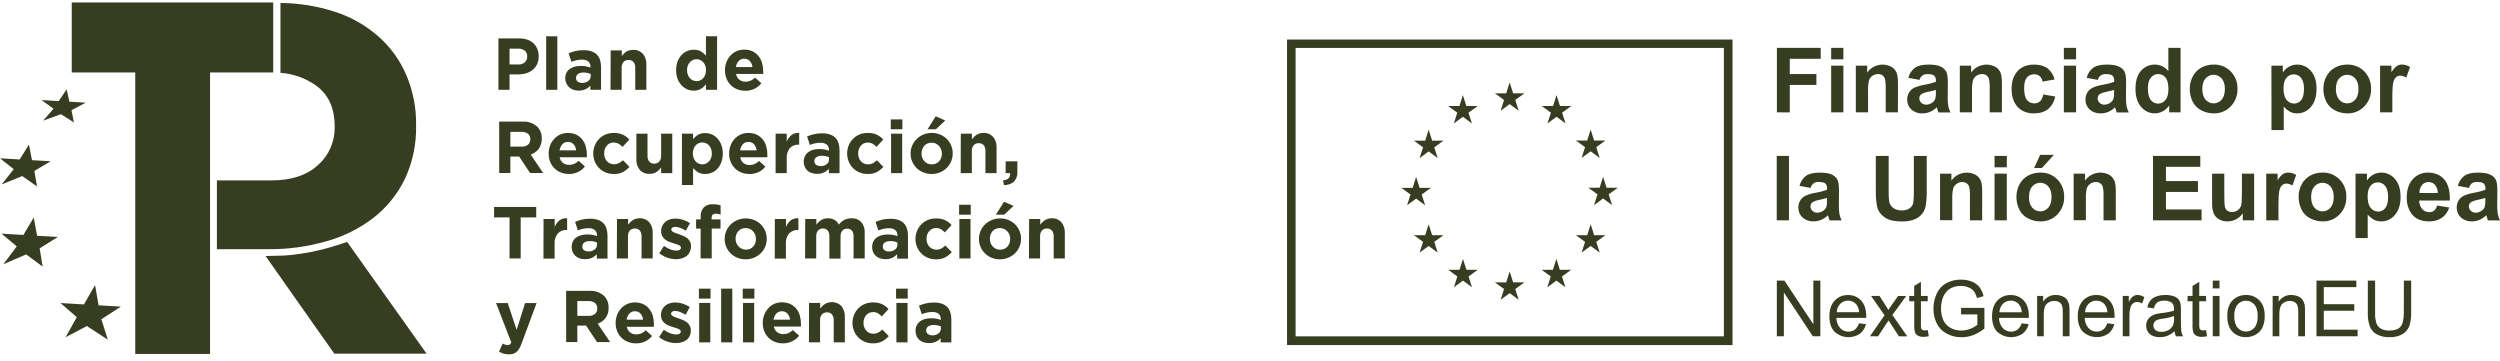 <svg xmlns="http://www.w3.org/2000/svg" width="180" height="26" viewBox="0 0 180 26" fill="none"><g clip-path="url(#clip0_40640_373)"><path d="M92.667 2.846V24.846H124.742V2.846H92.667ZM124.119 24.217H93.283V3.449H124.119V24.217Z" fill="#373D20"></path><path d="M108.044 7.975L108.695 7.495L109.346 7.975L109.098 7.199L109.759 6.719H108.945L108.695 5.934L108.446 6.72L107.631 6.719L108.292 7.199L108.044 7.975Z" fill="#373D20"></path><path d="M104.677 8.888L105.327 8.408L105.979 8.888L105.731 8.113L106.392 7.633H105.576L105.327 6.846L105.078 7.634L104.264 7.633L104.924 8.113L104.677 8.888Z" fill="#373D20"></path><path d="M102.863 9.341L102.614 10.128L101.8 10.127L102.461 10.607L102.213 11.383L102.863 10.903L103.515 11.383L103.267 10.607L103.928 10.127H103.113L102.863 9.341Z" fill="#373D20"></path><path d="M101.96 14.3L102.61 14.78L102.363 14.005L103.023 13.525H102.21L101.96 12.738L101.711 13.526L100.896 13.525L101.558 14.005L101.31 14.78L101.96 14.3Z" fill="#373D20"></path><path d="M103.113 16.932L102.863 16.147L102.614 16.933L101.8 16.932L102.461 17.412L102.213 18.188L102.863 17.708L103.515 18.188L103.267 17.412L103.928 16.932H103.113Z" fill="#373D20"></path><path d="M105.582 19.426L105.333 18.642L105.084 19.427L104.269 19.426L104.929 19.906L104.682 20.683L105.333 20.203L105.983 20.683L105.736 19.906L106.396 19.426H105.582Z" fill="#373D20"></path><path d="M108.945 20.33L108.696 19.544L108.447 20.331L107.632 20.33L108.292 20.81L108.045 21.585L108.696 21.106L109.346 21.585L109.099 20.81L109.759 20.33H108.945Z" fill="#373D20"></path><path d="M112.308 19.426L112.059 18.642L111.81 19.427L110.995 19.426L111.655 19.906L111.409 20.683L112.059 20.203L112.71 20.683L112.462 19.906L113.122 19.426H112.308Z" fill="#373D20"></path><path d="M114.777 16.932L114.528 16.147L114.278 16.933L113.464 16.932L114.125 17.412L113.877 18.188L114.528 17.708L115.178 18.188L114.93 17.412L115.591 16.932H114.777Z" fill="#373D20"></path><path d="M116.485 13.515H115.671L115.421 12.729L115.173 13.516L114.357 13.515L115.018 13.995L114.772 14.77L115.421 14.29L116.072 14.77L115.825 13.995L116.485 13.515Z" fill="#373D20"></path><path d="M113.877 11.373L114.527 10.893L115.178 11.373L114.93 10.596L115.591 10.117H114.777L114.527 9.332L114.278 10.118L113.464 10.117L114.125 10.596L113.877 11.373Z" fill="#373D20"></path><path d="M112.069 6.847L111.82 7.634L111.005 7.633L111.665 8.113L111.417 8.889L112.07 8.408L112.719 8.889L112.472 8.113L113.133 7.633H112.318L112.069 6.847Z" fill="#373D20"></path><path d="M127.937 8.088V3.448H131.09V4.233H128.864V5.332H130.781V6.117H128.864V8.094L127.937 8.088Z" fill="#373D20"></path><path d="M131.843 4.274V3.448H132.723V4.274H131.843ZM131.843 8.091V4.726H132.723V8.088L131.843 8.091Z" fill="#373D20"></path><path d="M136.651 8.088H135.771V6.372C135.783 6.136 135.764 5.899 135.715 5.668C135.682 5.567 135.617 5.48 135.531 5.42C135.441 5.359 135.334 5.327 135.226 5.331C135.079 5.329 134.936 5.373 134.816 5.458C134.698 5.536 134.611 5.652 134.567 5.788C134.51 6.04 134.488 6.298 134.5 6.556V8.088H133.619V4.726H134.437V5.221C134.617 4.969 134.876 4.786 135.172 4.702C135.468 4.617 135.784 4.636 136.067 4.756C136.21 4.814 136.336 4.907 136.433 5.027C136.516 5.138 136.574 5.266 136.605 5.401C136.642 5.598 136.659 5.798 136.654 5.998L136.651 8.088Z" fill="#373D20"></path><path d="M138.202 5.752L137.403 5.606C137.469 5.318 137.633 5.062 137.867 4.884C138.084 4.728 138.411 4.65 138.846 4.65C139.239 4.65 139.531 4.698 139.723 4.791C139.892 4.865 140.033 4.992 140.126 5.152C140.205 5.296 140.244 5.562 140.244 5.948L140.235 6.986C140.23 7.206 140.243 7.427 140.276 7.645C140.31 7.801 140.364 7.953 140.435 8.096H139.565C139.543 8.037 139.515 7.949 139.481 7.833C139.466 7.78 139.456 7.746 139.449 7.723C139.31 7.862 139.147 7.974 138.967 8.052C138.795 8.125 138.61 8.163 138.424 8.162C138.127 8.179 137.837 8.077 137.614 7.88C137.517 7.789 137.441 7.679 137.39 7.556C137.339 7.433 137.314 7.301 137.318 7.168C137.315 6.989 137.361 6.814 137.453 6.661C137.542 6.511 137.673 6.392 137.83 6.319C138.054 6.221 138.289 6.151 138.53 6.111C138.821 6.065 139.107 5.992 139.385 5.892V5.811C139.392 5.745 139.384 5.678 139.362 5.615C139.341 5.551 139.306 5.494 139.26 5.446C139.176 5.373 139.018 5.336 138.787 5.336C138.658 5.329 138.53 5.361 138.42 5.429C138.316 5.511 138.24 5.624 138.202 5.752ZM139.379 6.471C139.203 6.525 139.024 6.571 138.843 6.607C138.677 6.633 138.515 6.685 138.365 6.762C138.312 6.795 138.269 6.841 138.238 6.896C138.208 6.951 138.192 7.013 138.192 7.076C138.192 7.137 138.204 7.197 138.228 7.253C138.253 7.309 138.289 7.359 138.333 7.4C138.38 7.445 138.435 7.481 138.495 7.504C138.556 7.528 138.62 7.538 138.685 7.536C138.849 7.534 139.008 7.479 139.138 7.378C139.239 7.307 139.313 7.203 139.348 7.083C139.378 6.941 139.389 6.796 139.383 6.651L139.379 6.471Z" fill="#373D20"></path><path d="M144.137 8.088H143.258V6.372C143.27 6.136 143.251 5.899 143.201 5.668C143.168 5.567 143.103 5.48 143.018 5.42C142.927 5.358 142.821 5.327 142.712 5.331C142.566 5.329 142.422 5.373 142.302 5.458C142.185 5.536 142.097 5.653 142.053 5.788C141.997 6.04 141.974 6.298 141.986 6.556V8.088H141.106V4.726H141.922V5.221C142.102 4.969 142.361 4.786 142.657 4.702C142.953 4.617 143.269 4.636 143.552 4.756C143.695 4.814 143.821 4.907 143.918 5.027C144.001 5.138 144.06 5.265 144.091 5.401C144.127 5.598 144.144 5.798 144.139 5.998L144.137 8.088Z" fill="#373D20"></path><path d="M147.931 5.72L147.061 5.878C147.044 5.727 146.974 5.586 146.862 5.483C146.749 5.391 146.606 5.343 146.46 5.35C146.361 5.345 146.262 5.364 146.171 5.404C146.08 5.443 145.999 5.503 145.935 5.58C145.804 5.733 145.739 5.989 145.739 6.348C145.739 6.747 145.805 7.03 145.938 7.193C146.002 7.274 146.083 7.338 146.176 7.381C146.269 7.424 146.37 7.444 146.472 7.44C146.622 7.446 146.769 7.395 146.883 7.296C147.01 7.16 147.09 6.986 147.11 6.8L147.975 6.948C147.912 7.303 147.73 7.624 147.458 7.857C147.204 8.062 146.862 8.164 146.434 8.164C145.947 8.164 145.559 8.009 145.27 7.699C144.982 7.388 144.837 6.959 144.835 6.411C144.835 5.856 144.98 5.424 145.27 5.115C145.56 4.806 145.953 4.651 146.448 4.651C146.854 4.651 147.176 4.74 147.415 4.916C147.671 5.118 147.853 5.401 147.931 5.72Z" fill="#373D20"></path><path d="M148.598 4.274V3.448H149.478V4.274H148.598ZM148.598 8.091V4.726H149.478V8.088L148.598 8.091Z" fill="#373D20"></path><path d="M151.039 5.752L150.239 5.606C150.305 5.318 150.47 5.062 150.704 4.884C150.921 4.728 151.247 4.65 151.682 4.65C152.074 4.65 152.367 4.697 152.56 4.791C152.729 4.865 152.87 4.992 152.963 5.152C153.041 5.296 153.081 5.562 153.081 5.948L153.071 6.986C153.065 7.206 153.079 7.427 153.113 7.645C153.147 7.801 153.2 7.953 153.272 8.096H152.402C152.379 8.037 152.351 7.949 152.317 7.833C152.303 7.78 152.292 7.746 152.286 7.723C152.147 7.862 151.983 7.974 151.804 8.052C151.632 8.125 151.447 8.163 151.26 8.162C150.964 8.179 150.673 8.077 150.45 7.88C150.354 7.789 150.277 7.679 150.226 7.556C150.175 7.434 150.151 7.301 150.155 7.168C150.151 6.99 150.198 6.814 150.288 6.661C150.378 6.512 150.51 6.393 150.667 6.319C150.89 6.221 151.125 6.151 151.366 6.111C151.657 6.065 151.944 5.992 152.222 5.892V5.811C152.228 5.745 152.221 5.678 152.199 5.615C152.177 5.551 152.142 5.494 152.097 5.446C152.013 5.373 151.855 5.336 151.624 5.336C151.495 5.329 151.367 5.361 151.257 5.429C151.153 5.511 151.077 5.624 151.039 5.752ZM152.216 6.471C152.04 6.525 151.861 6.571 151.68 6.607C151.514 6.633 151.352 6.685 151.202 6.762C151.149 6.795 151.105 6.841 151.075 6.896C151.045 6.951 151.029 7.013 151.029 7.076C151.028 7.136 151.039 7.196 151.062 7.252C151.085 7.308 151.12 7.358 151.164 7.4C151.21 7.445 151.265 7.481 151.325 7.504C151.386 7.528 151.45 7.538 151.515 7.536C151.679 7.534 151.838 7.479 151.968 7.378C152.069 7.307 152.143 7.203 152.178 7.083C152.207 6.941 152.219 6.796 152.213 6.651L152.216 6.471Z" fill="#373D20"></path><path d="M156.999 8.088H156.182V7.593C156.059 7.774 155.893 7.922 155.701 8.023C155.528 8.113 155.337 8.161 155.142 8.163C154.955 8.164 154.77 8.122 154.601 8.041C154.432 7.96 154.282 7.843 154.163 7.697C153.891 7.386 153.755 6.952 153.755 6.394C153.755 5.825 153.887 5.392 154.152 5.095C154.277 4.952 154.432 4.837 154.606 4.76C154.779 4.683 154.968 4.646 155.157 4.651C155.342 4.651 155.525 4.693 155.692 4.774C155.859 4.855 156.006 4.973 156.122 5.119V3.448H157.002L156.999 8.088ZM154.649 6.33C154.649 6.688 154.699 6.947 154.797 7.108C154.855 7.216 154.941 7.306 155.046 7.368C155.151 7.43 155.271 7.461 155.392 7.459C155.492 7.459 155.591 7.435 155.681 7.39C155.771 7.345 155.849 7.28 155.91 7.199C156.055 7.024 156.127 6.764 156.127 6.418C156.127 6.033 156.058 5.755 155.921 5.584C155.857 5.505 155.777 5.441 155.685 5.397C155.594 5.354 155.495 5.331 155.394 5.331C155.293 5.331 155.193 5.354 155.102 5.397C155.011 5.441 154.931 5.505 154.867 5.584C154.722 5.751 154.649 6.001 154.649 6.335V6.33Z" fill="#373D20"></path><path d="M157.664 6.361C157.665 6.061 157.74 5.766 157.881 5.503C158.018 5.234 158.231 5.014 158.494 4.87C158.766 4.722 159.071 4.646 159.379 4.65C159.608 4.642 159.836 4.682 160.049 4.767C160.262 4.853 160.455 4.981 160.616 5.146C160.776 5.311 160.901 5.506 160.984 5.721C161.067 5.937 161.106 6.166 161.098 6.397C161.106 6.63 161.066 6.862 160.983 7.079C160.899 7.297 160.773 7.495 160.611 7.661C160.452 7.826 160.261 7.956 160.05 8.043C159.839 8.129 159.612 8.17 159.385 8.163C159.083 8.163 158.785 8.092 158.515 7.955C158.246 7.823 158.025 7.608 157.883 7.342C157.73 7.038 157.655 6.701 157.664 6.361ZM158.565 6.408C158.565 6.738 158.643 6.997 158.8 7.177C158.872 7.26 158.961 7.327 159.061 7.373C159.161 7.419 159.269 7.443 159.379 7.443C159.488 7.443 159.597 7.419 159.697 7.373C159.797 7.327 159.886 7.26 159.958 7.177C160.113 7 160.191 6.738 160.191 6.408C160.191 6.078 160.113 5.826 159.958 5.649C159.886 5.566 159.797 5.499 159.697 5.453C159.597 5.407 159.488 5.383 159.379 5.383C159.269 5.383 159.161 5.407 159.061 5.453C158.961 5.499 158.872 5.566 158.8 5.649C158.643 5.821 158.565 6.074 158.565 6.407V6.408Z" fill="#373D20"></path><path d="M163.543 4.726H164.363V5.221C164.473 5.049 164.622 4.908 164.798 4.809C164.982 4.703 165.191 4.648 165.403 4.65C165.59 4.649 165.775 4.689 165.945 4.769C166.115 4.848 166.266 4.964 166.386 5.11C166.655 5.415 166.79 5.841 166.79 6.388C166.79 6.948 166.654 7.386 166.383 7.697C166.263 7.843 166.112 7.961 165.942 8.042C165.771 8.123 165.585 8.164 165.396 8.163C165.224 8.166 165.052 8.128 164.896 8.053C164.719 7.956 164.561 7.827 164.429 7.672V9.365H163.548L163.543 4.726ZM164.412 6.35C164.412 6.728 164.485 7.007 164.63 7.187C164.694 7.271 164.776 7.339 164.87 7.386C164.965 7.433 165.068 7.457 165.173 7.457C165.272 7.458 165.369 7.437 165.457 7.394C165.546 7.351 165.623 7.287 165.683 7.209C165.82 7.043 165.888 6.771 165.888 6.394C165.888 6.042 165.817 5.78 165.678 5.609C165.617 5.529 165.538 5.464 165.447 5.42C165.357 5.375 165.258 5.353 165.157 5.353C165.055 5.352 164.954 5.373 164.861 5.417C164.768 5.46 164.687 5.525 164.622 5.605C164.483 5.772 164.413 6.02 164.413 6.35H164.412Z" fill="#373D20"></path><path d="M167.283 6.361C167.284 6.061 167.359 5.766 167.5 5.503C167.636 5.234 167.85 5.013 168.112 4.87C168.384 4.722 168.689 4.646 168.998 4.65C169.226 4.642 169.455 4.682 169.668 4.767C169.88 4.853 170.074 4.981 170.235 5.146C170.395 5.311 170.519 5.507 170.602 5.722C170.685 5.937 170.724 6.166 170.717 6.397C170.724 6.63 170.685 6.862 170.601 7.079C170.517 7.297 170.391 7.495 170.229 7.661C170.071 7.826 169.88 7.956 169.668 8.043C169.457 8.129 169.231 8.17 169.003 8.163C168.701 8.163 168.403 8.092 168.133 7.955C167.864 7.823 167.643 7.608 167.503 7.342C167.349 7.038 167.274 6.701 167.283 6.361ZM168.185 6.408C168.185 6.738 168.264 6.997 168.42 7.177C168.492 7.26 168.581 7.327 168.681 7.373C168.781 7.419 168.889 7.443 168.999 7.443C169.108 7.443 169.217 7.419 169.316 7.373C169.416 7.327 169.505 7.26 169.577 7.177C169.733 7 169.811 6.738 169.811 6.408C169.811 6.078 169.733 5.826 169.577 5.649C169.505 5.566 169.416 5.499 169.316 5.453C169.217 5.407 169.108 5.383 168.999 5.383C168.889 5.383 168.781 5.407 168.681 5.453C168.581 5.499 168.492 5.566 168.42 5.649C168.264 5.821 168.185 6.074 168.185 6.407V6.408Z" fill="#373D20"></path><path d="M172.248 8.088H171.367V4.726H172.184V5.204C172.279 5.031 172.408 4.879 172.563 4.758C172.676 4.685 172.809 4.647 172.943 4.648C173.149 4.652 173.349 4.712 173.523 4.823L173.25 5.592C173.129 5.505 172.985 5.454 172.837 5.447C172.724 5.443 172.613 5.48 172.524 5.55C172.42 5.65 172.349 5.78 172.321 5.922C172.272 6.1 172.248 6.476 172.248 7.049V8.088Z" fill="#373D20"></path><path d="M127.925 15.864V11.225H128.804V15.864H127.925Z" fill="#373D20"></path><path d="M130.365 13.53L129.565 13.383C129.631 13.095 129.796 12.84 130.03 12.662C130.247 12.506 130.573 12.428 131.008 12.428C131.401 12.428 131.693 12.475 131.885 12.568C132.054 12.641 132.196 12.767 132.29 12.926C132.368 13.07 132.408 13.336 132.408 13.722L132.399 14.76C132.393 14.98 132.407 15.201 132.441 15.419C132.475 15.575 132.528 15.727 132.599 15.87H131.729C131.706 15.811 131.678 15.723 131.645 15.607C131.63 15.554 131.619 15.52 131.614 15.497C131.474 15.636 131.311 15.748 131.131 15.826C130.959 15.9 130.774 15.937 130.587 15.936C130.291 15.953 130.001 15.851 129.777 15.654C129.681 15.563 129.605 15.453 129.554 15.33C129.503 15.207 129.478 15.075 129.482 14.942C129.478 14.764 129.525 14.588 129.617 14.435C129.706 14.286 129.837 14.166 129.994 14.093C130.218 13.995 130.453 13.925 130.694 13.885C130.985 13.839 131.271 13.766 131.549 13.666V13.577C131.555 13.51 131.548 13.443 131.526 13.38C131.504 13.317 131.469 13.26 131.424 13.212C131.34 13.139 131.182 13.102 130.951 13.102C130.819 13.086 130.687 13.121 130.579 13.199C130.472 13.277 130.398 13.393 130.371 13.524L130.365 13.53ZM131.542 14.25C131.366 14.305 131.188 14.35 131.007 14.386C130.84 14.412 130.679 14.464 130.528 14.541C130.475 14.575 130.431 14.621 130.401 14.676C130.371 14.731 130.355 14.793 130.355 14.855C130.355 14.916 130.367 14.975 130.391 15.031C130.414 15.086 130.449 15.136 130.493 15.177C130.539 15.223 130.594 15.258 130.655 15.281C130.715 15.305 130.779 15.316 130.844 15.313C131.009 15.312 131.168 15.256 131.299 15.155C131.399 15.084 131.473 14.98 131.508 14.861C131.537 14.719 131.549 14.573 131.542 14.428V14.25Z" fill="#373D20"></path><path d="M135.057 11.225H135.984V13.738C135.977 13.995 135.988 14.252 136.019 14.507C136.053 14.69 136.155 14.853 136.302 14.965C136.482 15.094 136.7 15.158 136.92 15.148C137.131 15.163 137.341 15.106 137.515 14.985C137.642 14.887 137.728 14.744 137.756 14.585C137.79 14.324 137.803 14.06 137.797 13.797V11.225H138.724V13.662C138.736 14.057 138.711 14.452 138.649 14.842C138.606 15.056 138.511 15.257 138.371 15.424C138.223 15.592 138.036 15.722 137.828 15.802C137.545 15.906 137.246 15.954 136.945 15.944C136.51 15.944 136.177 15.892 135.947 15.79C135.739 15.702 135.555 15.565 135.41 15.391C135.286 15.242 135.197 15.066 135.15 14.877C135.079 14.489 135.049 14.094 135.06 13.699L135.057 11.225Z" fill="#373D20"></path><path d="M142.715 15.865H141.836V14.149C141.848 13.913 141.829 13.676 141.779 13.445C141.746 13.344 141.681 13.257 141.595 13.196C141.505 13.135 141.398 13.104 141.29 13.107C141.143 13.106 141 13.15 140.88 13.235C140.763 13.313 140.675 13.429 140.631 13.564C140.575 13.816 140.552 14.075 140.563 14.333V15.856H139.684V12.503H140.501V12.998C140.682 12.746 140.941 12.563 141.237 12.479C141.533 12.394 141.849 12.413 142.132 12.533C142.275 12.591 142.4 12.684 142.497 12.804C142.58 12.915 142.639 13.042 142.67 13.178C142.706 13.375 142.722 13.575 142.717 13.775L142.715 15.865Z" fill="#373D20"></path><path d="M143.608 12.047V11.225H144.489V12.047H143.608ZM143.608 15.864V12.503H144.489V15.864H143.608Z" fill="#373D20"></path><path d="M145.183 14.137C145.186 13.838 145.26 13.544 145.401 13.281C145.537 13.012 145.75 12.792 146.013 12.648C146.285 12.5 146.589 12.425 146.898 12.428C147.127 12.42 147.355 12.46 147.568 12.545C147.781 12.631 147.974 12.759 148.135 12.924C148.295 13.089 148.421 13.284 148.504 13.5C148.587 13.715 148.626 13.944 148.618 14.175C148.625 14.408 148.586 14.64 148.502 14.857C148.419 15.075 148.292 15.273 148.131 15.439C147.972 15.604 147.781 15.734 147.57 15.82C147.359 15.906 147.132 15.948 146.905 15.941C146.603 15.941 146.305 15.87 146.035 15.733C145.766 15.601 145.545 15.386 145.403 15.12C145.25 14.816 145.174 14.478 145.183 14.137ZM146.086 14.184C146.086 14.513 146.164 14.773 146.321 14.953C146.393 15.036 146.482 15.103 146.582 15.149C146.682 15.195 146.79 15.219 146.9 15.219C147.009 15.219 147.118 15.195 147.218 15.149C147.318 15.103 147.407 15.036 147.479 14.953C147.634 14.776 147.711 14.513 147.711 14.184C147.711 13.854 147.634 13.602 147.479 13.425C147.407 13.341 147.318 13.274 147.218 13.229C147.118 13.183 147.009 13.159 146.9 13.159C146.79 13.159 146.682 13.183 146.582 13.229C146.482 13.274 146.393 13.341 146.321 13.425C146.166 13.598 146.089 13.851 146.089 14.184H146.086ZM146.456 12.097L146.891 11.15H147.878L147.017 12.097H146.456Z" fill="#373D20"></path><path d="M152.335 15.865H151.455V14.149C151.468 13.913 151.449 13.676 151.398 13.445C151.365 13.344 151.301 13.257 151.215 13.196C151.125 13.135 151.018 13.104 150.91 13.107C150.763 13.106 150.62 13.15 150.499 13.235C150.382 13.313 150.294 13.429 150.25 13.564C150.194 13.816 150.171 14.075 150.183 14.333V15.856H149.303V12.503H150.121V12.998C150.301 12.746 150.56 12.563 150.856 12.479C151.152 12.394 151.468 12.413 151.752 12.533C151.894 12.591 152.019 12.684 152.116 12.804C152.199 12.915 152.258 13.042 152.289 13.178C152.326 13.375 152.342 13.575 152.337 13.775L152.335 15.865Z" fill="#373D20"></path><path d="M155.016 15.864V11.225H158.421V12.01H155.948V13.038H158.253V13.82H155.948V15.082H158.514V15.864H155.016Z" fill="#373D20"></path><path d="M161.479 15.865V15.361C161.357 15.54 161.193 15.687 161 15.786C160.808 15.888 160.594 15.941 160.376 15.941C160.166 15.944 159.959 15.893 159.774 15.791C159.603 15.699 159.468 15.552 159.389 15.374C159.3 15.136 159.26 14.883 159.271 14.63V12.503H160.15V14.05C160.15 14.522 160.166 14.812 160.199 14.919C160.228 15.021 160.291 15.11 160.376 15.172C160.472 15.238 160.587 15.27 160.703 15.265C160.847 15.267 160.988 15.223 161.107 15.14C161.219 15.065 161.305 14.957 161.352 14.83C161.395 14.707 161.417 14.405 161.417 13.924V12.503H162.298V15.865H161.479Z" fill="#373D20"></path><path d="M164.05 15.865H163.17V12.503H163.987V12.981C164.082 12.808 164.21 12.656 164.365 12.535C164.478 12.462 164.61 12.424 164.745 12.425C164.95 12.427 165.15 12.485 165.325 12.593L165.053 13.362C164.931 13.275 164.788 13.225 164.639 13.217C164.525 13.214 164.415 13.25 164.325 13.321C164.222 13.421 164.152 13.55 164.123 13.692C164.074 13.87 164.05 14.246 164.05 14.819V15.865Z" fill="#373D20"></path><path d="M165.501 14.137C165.502 13.837 165.577 13.542 165.718 13.279C165.855 13.01 166.069 12.79 166.331 12.646C166.603 12.498 166.908 12.422 167.217 12.426C167.445 12.418 167.673 12.458 167.886 12.544C168.098 12.629 168.291 12.758 168.452 12.923C168.612 13.088 168.737 13.283 168.82 13.498C168.903 13.713 168.942 13.943 168.935 14.174C168.942 14.407 168.904 14.639 168.821 14.856C168.738 15.073 168.612 15.271 168.452 15.438C168.293 15.603 168.102 15.733 167.891 15.819C167.679 15.905 167.453 15.947 167.225 15.94C166.923 15.94 166.625 15.868 166.355 15.732C166.086 15.6 165.865 15.385 165.724 15.119C165.57 14.815 165.493 14.478 165.501 14.137ZM166.402 14.184C166.402 14.513 166.48 14.773 166.637 14.953C166.709 15.036 166.798 15.103 166.898 15.149C166.998 15.195 167.106 15.219 167.216 15.219C167.326 15.219 167.434 15.195 167.534 15.149C167.634 15.103 167.723 15.036 167.795 14.953C167.95 14.776 168.029 14.513 168.029 14.184C168.029 13.854 167.95 13.602 167.795 13.425C167.723 13.341 167.634 13.274 167.534 13.229C167.434 13.183 167.326 13.159 167.216 13.159C167.106 13.159 166.998 13.183 166.898 13.229C166.798 13.274 166.709 13.341 166.637 13.425C166.48 13.598 166.402 13.851 166.402 14.184Z" fill="#373D20"></path><path d="M169.598 12.504H170.419V12.998C170.528 12.826 170.677 12.685 170.854 12.586C171.038 12.48 171.246 12.425 171.458 12.428C171.645 12.427 171.829 12.468 171.998 12.547C172.167 12.626 172.317 12.742 172.437 12.887C172.706 13.192 172.841 13.618 172.84 14.166C172.84 14.726 172.705 15.163 172.433 15.474C172.314 15.621 172.163 15.739 171.992 15.82C171.821 15.9 171.635 15.942 171.446 15.941C171.274 15.943 171.103 15.906 170.947 15.831C170.769 15.734 170.609 15.605 170.475 15.451V17.143H169.596L169.598 12.504ZM170.468 14.127C170.468 14.505 170.54 14.784 170.685 14.964C170.749 15.048 170.831 15.117 170.926 15.164C171.02 15.21 171.124 15.235 171.229 15.234C171.327 15.236 171.424 15.214 171.513 15.171C171.601 15.128 171.678 15.065 171.739 14.986C171.875 14.821 171.943 14.549 171.943 14.171C171.943 13.82 171.872 13.557 171.732 13.387C171.671 13.306 171.592 13.241 171.502 13.197C171.412 13.152 171.313 13.13 171.212 13.131C171.11 13.129 171.009 13.15 170.916 13.194C170.823 13.238 170.742 13.302 170.677 13.382C170.538 13.549 170.469 13.798 170.469 14.127H170.468Z" fill="#373D20"></path><path d="M175.467 14.795L176.344 14.943C176.25 15.242 176.063 15.503 175.811 15.686C175.539 15.863 175.22 15.952 174.897 15.941C174.317 15.941 173.889 15.749 173.613 15.367C173.384 15.027 173.27 14.621 173.287 14.209C173.287 13.652 173.432 13.216 173.722 12.901C173.86 12.747 174.029 12.625 174.218 12.543C174.406 12.462 174.61 12.422 174.816 12.428C175.31 12.428 175.7 12.593 175.987 12.923C176.273 13.253 176.407 13.759 176.389 14.44H174.186C174.18 14.666 174.257 14.886 174.404 15.056C174.468 15.127 174.547 15.184 174.634 15.222C174.722 15.259 174.816 15.278 174.911 15.276C175.036 15.281 175.159 15.242 175.259 15.166C175.365 15.067 175.437 14.937 175.467 14.795ZM175.518 13.896C175.527 13.682 175.456 13.473 175.32 13.309C175.263 13.244 175.192 13.193 175.113 13.158C175.035 13.124 174.949 13.106 174.864 13.108C174.774 13.106 174.684 13.123 174.602 13.16C174.52 13.197 174.446 13.251 174.387 13.32C174.255 13.481 174.189 13.687 174.202 13.896H175.518Z" fill="#373D20"></path><path d="M177.767 13.53L176.967 13.383C177.033 13.095 177.198 12.84 177.432 12.662C177.649 12.506 177.975 12.428 178.41 12.428C178.803 12.428 179.095 12.475 179.287 12.568C179.456 12.641 179.598 12.767 179.692 12.926C179.771 13.07 179.81 13.336 179.81 13.722L179.801 14.76C179.795 14.98 179.809 15.201 179.843 15.419C179.877 15.575 179.93 15.727 180.001 15.87H179.131C179.108 15.811 179.08 15.723 179.047 15.607C179.032 15.554 179.021 15.52 179.016 15.497C178.876 15.636 178.713 15.748 178.533 15.826C178.361 15.9 178.176 15.937 177.99 15.936C177.693 15.953 177.403 15.851 177.18 15.654C177.083 15.563 177.007 15.453 176.956 15.33C176.905 15.207 176.88 15.075 176.884 14.942C176.881 14.764 176.927 14.588 177.019 14.435C177.108 14.286 177.239 14.166 177.396 14.093C177.62 13.995 177.855 13.925 178.096 13.885C178.387 13.839 178.673 13.766 178.951 13.666V13.577C178.957 13.51 178.95 13.443 178.928 13.38C178.906 13.317 178.872 13.26 178.826 13.212C178.742 13.139 178.584 13.102 178.353 13.102C178.221 13.086 178.089 13.121 177.981 13.199C177.874 13.277 177.8 13.393 177.773 13.524L177.767 13.53ZM178.944 14.25C178.768 14.305 178.59 14.35 178.409 14.386C178.242 14.412 178.081 14.464 177.93 14.541C177.877 14.575 177.833 14.621 177.803 14.676C177.773 14.731 177.757 14.793 177.757 14.855C177.757 14.916 177.769 14.975 177.793 15.031C177.816 15.086 177.851 15.136 177.895 15.177C177.941 15.223 177.996 15.258 178.057 15.281C178.117 15.305 178.182 15.316 178.246 15.313C178.411 15.312 178.57 15.256 178.701 15.155C178.801 15.084 178.875 14.98 178.91 14.861C178.939 14.719 178.951 14.573 178.944 14.428V14.25Z" fill="#373D20"></path><path d="M127.932 24.211V20.201H128.476L130.561 23.349V20.201H131.065V24.211H130.521L128.439 21.059V24.211H127.932Z" fill="#373D20"></path><path d="M133.848 23.277L134.352 23.34C134.287 23.615 134.131 23.859 133.91 24.032C133.633 24.215 133.304 24.299 132.974 24.273C132.644 24.247 132.332 24.11 132.087 23.886C131.84 23.624 131.716 23.258 131.717 22.787C131.717 22.299 131.842 21.919 132.091 21.649C132.215 21.516 132.365 21.41 132.532 21.34C132.699 21.27 132.879 21.238 133.06 21.244C133.236 21.238 133.411 21.27 133.574 21.339C133.737 21.407 133.883 21.51 134.003 21.64C134.246 21.906 134.368 22.278 134.368 22.756C134.368 22.786 134.368 22.83 134.368 22.888H132.221C132.22 23.157 132.315 23.418 132.489 23.621C132.566 23.704 132.659 23.77 132.763 23.814C132.866 23.857 132.978 23.879 133.09 23.876C133.254 23.881 133.415 23.83 133.547 23.733C133.69 23.615 133.795 23.456 133.848 23.277ZM132.245 22.479H133.854C133.848 22.281 133.783 22.09 133.669 21.929C133.597 21.838 133.505 21.765 133.4 21.715C133.296 21.666 133.181 21.642 133.065 21.645C132.961 21.642 132.857 21.661 132.76 21.7C132.663 21.739 132.575 21.797 132.501 21.871C132.343 22.034 132.251 22.251 132.245 22.479Z" fill="#373D20"></path><path d="M134.637 24.211L135.687 22.7L134.715 21.305H135.325L135.76 21.986C135.844 22.116 135.91 22.225 135.961 22.316C136.041 22.196 136.113 22.089 136.178 21.996L136.663 21.31H137.246L136.252 22.677L137.321 24.215H136.723L136.133 23.312L135.976 23.068L135.22 24.215L134.637 24.211Z" fill="#373D20"></path><path d="M138.8 23.77L138.871 24.21C138.75 24.236 138.627 24.251 138.503 24.253C138.361 24.261 138.219 24.232 138.091 24.168C138 24.12 137.928 24.043 137.885 23.948C137.833 23.759 137.813 23.563 137.826 23.367V21.689H137.464V21.305H137.821V20.586L138.306 20.291V21.305H138.796V21.689H138.306V23.387C138.301 23.478 138.309 23.57 138.331 23.658C138.349 23.698 138.379 23.732 138.416 23.754C138.467 23.78 138.525 23.793 138.582 23.789C138.655 23.788 138.728 23.782 138.8 23.77Z" fill="#373D20"></path><path d="M141.196 22.638V22.166H142.878V23.655C142.638 23.852 142.368 24.01 142.079 24.124C141.809 24.228 141.523 24.281 141.234 24.281C140.865 24.286 140.5 24.199 140.172 24.028C139.861 23.867 139.608 23.611 139.45 23.296C139.285 22.964 139.201 22.598 139.207 22.227C139.204 21.849 139.287 21.475 139.449 21.134C139.594 20.813 139.839 20.548 140.146 20.38C140.469 20.211 140.83 20.126 141.194 20.134C141.46 20.13 141.724 20.178 141.973 20.275C142.184 20.356 142.372 20.491 142.516 20.667C142.661 20.863 142.763 21.088 142.816 21.326L142.342 21.457C142.299 21.285 142.225 21.122 142.125 20.976C142.025 20.851 141.894 20.754 141.745 20.696C141.573 20.622 141.388 20.585 141.202 20.586C140.989 20.581 140.778 20.618 140.58 20.696C140.419 20.76 140.274 20.859 140.156 20.987C140.05 21.103 139.966 21.238 139.906 21.383C139.803 21.64 139.751 21.914 139.753 22.191C139.743 22.5 139.806 22.808 139.936 23.088C140.051 23.321 140.238 23.509 140.469 23.624C140.699 23.74 140.953 23.8 141.21 23.799C141.439 23.799 141.665 23.754 141.876 23.666C142.055 23.6 142.222 23.505 142.369 23.384V22.637L141.196 22.638Z" fill="#373D20"></path><path d="M145.559 23.277L146.062 23.34C145.997 23.615 145.842 23.859 145.621 24.032C145.343 24.215 145.014 24.299 144.684 24.273C144.354 24.247 144.042 24.11 143.797 23.886C143.551 23.624 143.428 23.258 143.427 22.787C143.427 22.299 143.552 21.919 143.801 21.649C143.925 21.516 144.075 21.41 144.242 21.34C144.409 21.27 144.589 21.238 144.77 21.244C144.946 21.238 145.122 21.27 145.284 21.339C145.447 21.407 145.593 21.51 145.713 21.64C145.956 21.906 146.078 22.278 146.078 22.756C146.078 22.786 146.078 22.83 146.078 22.888H143.931C143.93 23.157 144.025 23.418 144.199 23.621C144.276 23.704 144.369 23.77 144.473 23.814C144.577 23.857 144.688 23.879 144.801 23.876C144.965 23.881 145.126 23.83 145.258 23.733C145.401 23.614 145.505 23.456 145.559 23.277ZM143.958 22.481H145.564C145.558 22.283 145.494 22.092 145.38 21.932C145.308 21.84 145.216 21.767 145.111 21.717C145.006 21.668 144.891 21.644 144.776 21.647C144.671 21.645 144.568 21.663 144.471 21.702C144.374 21.741 144.286 21.799 144.211 21.873C144.055 22.036 143.964 22.252 143.958 22.479V22.481Z" fill="#373D20"></path><path d="M146.674 24.211V21.305H147.109V21.718C147.207 21.564 147.343 21.439 147.503 21.355C147.663 21.271 147.843 21.231 148.023 21.239C148.188 21.238 148.35 21.27 148.502 21.334C148.631 21.385 148.744 21.47 148.828 21.581C148.903 21.691 148.954 21.815 148.979 21.946C149.002 22.104 149.011 22.264 149.006 22.423V24.211H148.519V22.443C148.526 22.291 148.507 22.139 148.463 21.993C148.424 21.893 148.353 21.809 148.261 21.756C148.158 21.695 148.04 21.664 147.921 21.667C147.722 21.661 147.528 21.732 147.378 21.865C147.228 21.999 147.151 22.252 147.151 22.623V24.211H146.674Z" fill="#373D20"></path><path d="M151.727 23.277L152.23 23.34C152.166 23.614 152.01 23.859 151.789 24.032C151.512 24.214 151.183 24.298 150.853 24.271C150.524 24.244 150.212 24.108 149.968 23.883C149.721 23.622 149.598 23.256 149.598 22.785C149.598 22.296 149.723 21.917 149.972 21.647C150.095 21.513 150.246 21.408 150.413 21.338C150.58 21.268 150.76 21.235 150.941 21.241C151.117 21.236 151.292 21.268 151.455 21.337C151.617 21.405 151.763 21.508 151.883 21.638C152.127 21.903 152.249 22.275 152.249 22.754C152.249 22.784 152.249 22.828 152.249 22.886H150.099C150.098 23.155 150.194 23.415 150.368 23.619C150.444 23.702 150.538 23.767 150.641 23.811C150.745 23.855 150.857 23.876 150.969 23.873C151.133 23.878 151.293 23.828 151.426 23.731C151.568 23.613 151.673 23.455 151.727 23.277ZM150.126 22.481H151.732C151.726 22.283 151.662 22.092 151.547 21.931C151.476 21.84 151.384 21.766 151.279 21.717C151.174 21.668 151.06 21.644 150.944 21.647C150.84 21.644 150.736 21.663 150.639 21.702C150.542 21.741 150.454 21.799 150.38 21.873C150.223 22.036 150.133 22.252 150.126 22.478V22.481Z" fill="#373D20"></path><path d="M152.837 24.211V21.305H153.272V21.745C153.345 21.588 153.451 21.449 153.582 21.337C153.674 21.272 153.783 21.238 153.895 21.238C154.074 21.242 154.247 21.298 154.396 21.398L154.228 21.853C154.121 21.785 153.998 21.747 153.871 21.744C153.767 21.743 153.666 21.777 153.584 21.841C153.497 21.909 153.433 22.004 153.402 22.11C153.346 22.297 153.319 22.49 153.321 22.685V24.211H152.837Z" fill="#373D20"></path><path d="M156.565 23.852C156.411 23.991 156.235 24.102 156.045 24.181C155.872 24.246 155.69 24.278 155.506 24.277C155.191 24.277 154.947 24.199 154.778 24.044C154.695 23.969 154.629 23.877 154.585 23.773C154.541 23.67 154.52 23.558 154.523 23.445C154.522 23.309 154.556 23.175 154.62 23.055C154.68 22.942 154.767 22.846 154.871 22.773C154.979 22.7 155.097 22.645 155.223 22.611C155.366 22.578 155.511 22.553 155.657 22.538C155.952 22.51 156.244 22.453 156.527 22.368C156.527 22.301 156.527 22.258 156.527 22.239C156.527 22.039 156.482 21.898 156.389 21.815C156.231 21.693 156.033 21.634 155.835 21.648C155.657 21.635 155.48 21.677 155.327 21.77C155.2 21.881 155.114 22.033 155.084 22.201L154.608 22.135C154.641 21.954 154.716 21.783 154.826 21.636C154.94 21.499 155.091 21.398 155.261 21.344C155.47 21.271 155.691 21.236 155.913 21.241C156.116 21.234 156.319 21.264 156.512 21.328C156.642 21.371 156.758 21.447 156.85 21.548C156.926 21.646 156.978 21.761 157.001 21.883C157.022 22.034 157.03 22.186 157.026 22.338V22.997C157.019 23.287 157.029 23.577 157.057 23.866C157.078 23.989 157.12 24.107 157.181 24.215H156.672C156.614 24.102 156.578 23.978 156.565 23.852ZM156.525 22.753C156.267 22.846 156 22.909 155.728 22.94C155.583 22.955 155.44 22.988 155.303 23.038C155.225 23.071 155.158 23.127 155.112 23.198C155.066 23.267 155.042 23.349 155.043 23.432C155.042 23.495 155.055 23.557 155.08 23.614C155.106 23.671 155.144 23.721 155.191 23.762C155.315 23.857 155.47 23.904 155.626 23.892C155.801 23.896 155.974 23.853 156.127 23.768C156.269 23.692 156.383 23.573 156.453 23.428C156.514 23.271 156.541 23.103 156.533 22.936L156.525 22.753Z" fill="#373D20"></path><path d="M158.837 23.77L158.907 24.21C158.786 24.237 158.663 24.251 158.539 24.253C158.397 24.261 158.255 24.232 158.128 24.168C158.037 24.12 157.964 24.043 157.921 23.948C157.87 23.759 157.85 23.563 157.862 23.367V21.689H157.505V21.305H157.862V20.586L158.346 20.291V21.305H158.837V21.689H158.346V23.387C158.341 23.478 158.349 23.57 158.372 23.658C158.39 23.698 158.419 23.731 158.456 23.754C158.508 23.78 158.565 23.792 158.623 23.789C158.694 23.788 158.766 23.781 158.837 23.77Z" fill="#373D20"></path><path d="M159.318 20.766V20.201H159.805V20.767L159.318 20.766ZM159.318 24.211V21.305H159.805V24.211H159.318Z" fill="#373D20"></path><path d="M160.364 22.758C160.364 22.22 160.512 21.822 160.808 21.563C161.06 21.346 161.382 21.231 161.713 21.24C161.892 21.233 162.071 21.265 162.238 21.332C162.405 21.4 162.556 21.503 162.681 21.633C162.933 21.894 163.058 22.256 163.058 22.717C163.071 23.019 163.014 23.32 162.891 23.596C162.783 23.808 162.615 23.981 162.407 24.095C162.195 24.213 161.956 24.274 161.713 24.273C161.531 24.28 161.351 24.25 161.182 24.182C161.013 24.115 160.861 24.012 160.734 23.881C160.488 23.625 160.364 23.25 160.364 22.758ZM160.865 22.758C160.865 23.13 160.945 23.408 161.106 23.594C161.181 23.681 161.274 23.751 161.379 23.799C161.483 23.847 161.596 23.872 161.711 23.872C161.826 23.872 161.939 23.847 162.043 23.799C162.148 23.751 162.241 23.681 162.316 23.594C162.477 23.408 162.557 23.123 162.557 22.742C162.557 22.383 162.476 22.112 162.315 21.926C162.24 21.839 162.147 21.769 162.042 21.721C161.938 21.673 161.825 21.649 161.71 21.649C161.596 21.649 161.483 21.673 161.378 21.721C161.274 21.769 161.181 21.839 161.106 21.926C160.949 22.107 160.865 22.386 160.865 22.758Z" fill="#373D20"></path><path d="M163.63 24.211V21.305H164.064V21.718C164.162 21.564 164.298 21.439 164.459 21.355C164.62 21.271 164.799 21.231 164.98 21.239C165.144 21.238 165.306 21.27 165.457 21.334C165.586 21.385 165.699 21.47 165.783 21.581C165.858 21.691 165.909 21.815 165.935 21.946C165.957 22.104 165.966 22.264 165.962 22.423V24.211H165.475V22.443C165.481 22.291 165.462 22.138 165.417 21.993C165.379 21.893 165.308 21.809 165.216 21.756C165.113 21.695 164.995 21.664 164.876 21.667C164.678 21.663 164.487 21.734 164.338 21.865C164.187 21.999 164.112 22.252 164.112 22.623V24.211H163.63Z" fill="#373D20"></path><path d="M166.787 24.211V20.201H169.656V20.675H167.312V21.903H169.508V22.373H167.312V23.738H169.749V24.212L166.787 24.211Z" fill="#373D20"></path><path d="M173.079 20.201H173.604V22.518C173.616 22.843 173.57 23.169 173.469 23.478C173.374 23.721 173.203 23.924 172.98 24.057C172.697 24.216 172.376 24.292 172.053 24.276C171.738 24.289 171.424 24.222 171.141 24.082C170.911 23.961 170.732 23.762 170.634 23.52C170.52 23.197 170.469 22.856 170.483 22.515V20.201H171.008V22.516C170.996 22.776 171.028 23.036 171.104 23.285C171.165 23.447 171.28 23.581 171.43 23.666C171.606 23.76 171.804 23.806 172.003 23.8C172.389 23.8 172.664 23.712 172.828 23.534C172.992 23.356 173.075 23.018 173.075 22.515L173.079 20.201Z" fill="#373D20"></path></g><g clip-path="url(#clip1_40640_373)"><path d="M19.671 0.179V5.217H15.124V25.484H9.737V5.217H5.166V0.179H19.671Z" fill="#373D20"></path><path d="M24.996 17.419L24.244 17.663C23.024 18.056 21.763 18.303 20.487 18.399L19.12 18.434L24.069 25.464H30.715L24.996 17.419Z" fill="#373D20"></path><path d="M8.703 22.075L7.099 21.981L6.844 20.523L6.044 21.918L4.356 21.819L5.527 22.835L4.723 24.281L6.253 23.474L7.763 24.458L7.297 22.987L8.703 22.075Z" fill="#373D20"></path><path d="M4.164 17.061L2.668 16.974L2.43 15.659L1.686 16.915L0.112 16.823L1.205 17.738L0.241 19.028L1.882 18.316L3.067 19.192L2.855 17.88L4.164 17.061Z" fill="#373D20"></path><path d="M3.651 11.611L2.303 11.532L2.083 10.412L1.417 11.481L0 11.398L0.986 12.181L0.12 13.278L1.598 12.676L2.668 13.426L2.472 12.306L3.651 11.611Z" fill="#373D20"></path><path d="M6.169 7.392L4.996 7.323L4.799 6.438L4.226 7.278L2.993 7.205L3.853 7.828L3.105 8.688L4.388 8.221L5.323 8.818L5.146 7.935L6.169 7.392Z" fill="#373D20"></path><path d="M29.258 5.408C28.803 4.348 28.122 3.403 27.265 2.64C26.348 1.831 25.277 1.222 24.117 0.849C22.849 0.439 21.526 0.224 20.194 0.214C20.194 1.895 20.194 3.552 20.194 5.244C21.15 5.309 22.068 5.648 22.84 6.222C23.678 6.875 24.097 7.828 24.097 9.082V9.155C24.106 9.671 24.003 10.184 23.795 10.655C23.587 11.127 23.28 11.548 22.895 11.887C22.093 12.624 20.967 12.991 19.518 12.99H15.617C15.617 14.651 15.617 16.282 15.617 17.941H19.332C20.733 17.952 22.129 17.763 23.478 17.379C24.701 17.043 25.85 16.474 26.864 15.704C27.822 14.963 28.599 14.011 29.135 12.919C29.706 11.711 29.988 10.384 29.959 9.045V8.974C29.973 7.749 29.734 6.535 29.258 5.408Z" fill="#373D20"></path><path d="M35.886 2.765H37.383C37.583 2.762 37.782 2.793 37.972 2.857C38.135 2.913 38.284 3.002 38.411 3.118C38.532 3.232 38.626 3.37 38.688 3.524C38.755 3.689 38.789 3.867 38.786 4.045V4.057C38.791 4.253 38.751 4.446 38.67 4.623C38.596 4.781 38.488 4.92 38.353 5.029C38.214 5.142 38.054 5.226 37.882 5.276C37.695 5.332 37.5 5.359 37.305 5.358H36.687V6.467H35.886V2.765ZM37.321 4.642C37.493 4.653 37.662 4.595 37.792 4.481C37.847 4.43 37.89 4.367 37.919 4.297C37.948 4.227 37.961 4.151 37.958 4.076V4.063C37.963 3.985 37.95 3.906 37.92 3.834C37.89 3.761 37.843 3.697 37.784 3.646C37.646 3.543 37.476 3.492 37.305 3.502H36.687V4.642H37.321Z" fill="#373D20"></path><path d="M39.326 2.613H40.128V6.467H39.326V2.613Z" fill="#373D20"></path><path d="M41.665 6.526C41.541 6.524 41.417 6.505 41.298 6.467C41.187 6.433 41.083 6.376 40.994 6.301C40.908 6.226 40.839 6.132 40.793 6.027C40.733 5.912 40.7 5.785 40.697 5.656C40.693 5.516 40.722 5.377 40.781 5.25C40.834 5.138 40.914 5.041 41.014 4.968C41.12 4.89 41.241 4.834 41.369 4.802C41.519 4.764 41.673 4.745 41.828 4.747C41.953 4.746 42.077 4.756 42.2 4.777C42.306 4.799 42.411 4.828 42.513 4.863V4.814C42.518 4.742 42.507 4.67 42.481 4.604C42.454 4.537 42.413 4.477 42.361 4.429C42.232 4.331 42.072 4.284 41.912 4.297C41.777 4.295 41.643 4.308 41.511 4.335C41.386 4.365 41.262 4.402 41.142 4.449L40.941 3.84C41.097 3.773 41.258 3.718 41.423 3.676C41.62 3.632 41.822 3.611 42.024 3.613C42.215 3.609 42.406 3.637 42.587 3.696C42.732 3.744 42.863 3.825 42.972 3.932C43.079 4.041 43.158 4.175 43.203 4.321C43.253 4.488 43.278 4.662 43.275 4.836V6.467H42.505V6.165C42.407 6.275 42.287 6.364 42.154 6.426C42.001 6.495 41.834 6.529 41.665 6.526ZM41.906 5.968C42.068 5.977 42.228 5.928 42.359 5.83C42.414 5.788 42.458 5.734 42.487 5.672C42.517 5.609 42.531 5.54 42.529 5.471V5.327C42.369 5.258 42.197 5.222 42.022 5.222C41.881 5.214 41.742 5.249 41.621 5.323C41.574 5.354 41.536 5.398 41.51 5.448C41.484 5.499 41.472 5.556 41.475 5.613V5.625C41.473 5.674 41.483 5.723 41.504 5.767C41.525 5.811 41.556 5.85 41.595 5.879C41.685 5.941 41.791 5.972 41.9 5.968H41.906Z" fill="#373D20"></path><path d="M43.969 3.627H44.771V4.033C44.818 3.972 44.868 3.914 44.921 3.858C44.975 3.803 45.036 3.754 45.102 3.712C45.166 3.675 45.236 3.646 45.308 3.627C45.397 3.602 45.488 3.589 45.581 3.591C45.711 3.582 45.842 3.603 45.963 3.652C46.085 3.7 46.194 3.775 46.284 3.871C46.462 4.086 46.553 4.361 46.539 4.641V6.467H45.737V4.893C45.749 4.738 45.705 4.585 45.613 4.461C45.567 4.412 45.512 4.373 45.45 4.349C45.388 4.324 45.322 4.313 45.256 4.317C45.189 4.313 45.122 4.325 45.059 4.349C44.997 4.374 44.94 4.412 44.893 4.461C44.795 4.582 44.747 4.737 44.759 4.893V6.467H43.957L43.969 3.627Z" fill="#373D20"></path><path d="M49.953 6.526C49.789 6.526 49.627 6.493 49.476 6.431C49.324 6.365 49.188 6.268 49.075 6.147C48.951 6.013 48.853 5.857 48.788 5.686C48.715 5.485 48.678 5.272 48.682 5.057V5.047C48.678 4.833 48.714 4.621 48.788 4.42C48.853 4.25 48.949 4.093 49.071 3.958C49.184 3.837 49.32 3.741 49.472 3.676C49.624 3.612 49.788 3.579 49.953 3.581C50.136 3.573 50.318 3.617 50.478 3.707C50.61 3.786 50.728 3.887 50.827 4.005V2.613H51.629V6.467H50.827V6.061C50.731 6.194 50.612 6.307 50.474 6.394C50.316 6.486 50.135 6.531 49.953 6.526ZM50.154 5.842C50.245 5.843 50.335 5.824 50.418 5.786C50.5 5.748 50.573 5.694 50.633 5.627C50.695 5.553 50.745 5.469 50.779 5.378C50.816 5.275 50.834 5.167 50.833 5.057V5.047C50.834 4.938 50.816 4.829 50.779 4.727C50.745 4.636 50.695 4.551 50.633 4.477C50.54 4.376 50.419 4.307 50.286 4.278C50.152 4.25 50.014 4.264 49.889 4.319C49.806 4.356 49.732 4.41 49.67 4.477C49.606 4.55 49.556 4.634 49.522 4.725C49.484 4.828 49.466 4.937 49.468 5.047V5.057C49.467 5.167 49.485 5.275 49.522 5.378C49.555 5.47 49.605 5.555 49.67 5.627C49.732 5.695 49.806 5.748 49.889 5.786C49.973 5.824 50.065 5.844 50.157 5.842H50.154Z" fill="#373D20"></path><path d="M53.664 6.536C53.465 6.537 53.267 6.501 53.081 6.43C52.906 6.362 52.747 6.258 52.614 6.125C52.481 5.992 52.377 5.832 52.309 5.656C52.233 5.466 52.195 5.264 52.198 5.059V5.049C52.197 4.854 52.232 4.66 52.301 4.477C52.365 4.303 52.461 4.143 52.585 4.007C52.712 3.866 52.867 3.755 53.04 3.68C53.213 3.605 53.4 3.569 53.588 3.573C53.795 3.568 54.001 3.611 54.189 3.698C54.355 3.779 54.501 3.896 54.616 4.041C54.731 4.187 54.816 4.355 54.867 4.534C54.922 4.722 54.949 4.918 54.949 5.114C54.949 5.144 54.949 5.179 54.949 5.213C54.949 5.248 54.949 5.286 54.949 5.325H52.996C53.023 5.488 53.108 5.636 53.235 5.741C53.364 5.837 53.522 5.886 53.682 5.881C53.804 5.883 53.926 5.86 54.039 5.812C54.158 5.756 54.268 5.682 54.364 5.591L54.819 5.996C54.688 6.16 54.524 6.292 54.337 6.386C54.127 6.488 53.897 6.539 53.664 6.536ZM54.177 4.83C54.162 4.668 54.096 4.515 53.989 4.394C53.938 4.338 53.876 4.294 53.806 4.265C53.737 4.236 53.663 4.223 53.588 4.226C53.513 4.223 53.439 4.237 53.37 4.265C53.301 4.293 53.239 4.336 53.187 4.39C53.077 4.513 53.007 4.666 52.986 4.83H54.177Z" fill="#373D20"></path><path d="M35.94 8.757H37.616C37.811 8.742 38.007 8.768 38.192 8.832C38.377 8.897 38.547 8.999 38.692 9.132C38.799 9.244 38.882 9.377 38.936 9.523C38.99 9.669 39.014 9.825 39.007 9.98C39.018 10.248 38.938 10.511 38.78 10.726C38.631 10.912 38.434 11.053 38.211 11.132L39.107 12.457H38.165L37.379 11.27H36.746V12.457H35.944L35.94 8.757ZM37.563 10.556C37.728 10.568 37.891 10.517 38.021 10.414C38.073 10.367 38.115 10.308 38.143 10.242C38.171 10.176 38.184 10.104 38.181 10.033C38.188 9.956 38.176 9.88 38.147 9.809C38.117 9.738 38.071 9.676 38.013 9.627C37.877 9.531 37.713 9.485 37.547 9.495H36.746V10.558L37.563 10.556Z" fill="#373D20"></path><path d="M40.97 12.527C40.77 12.528 40.573 12.493 40.386 12.422C40.212 12.354 40.054 12.251 39.921 12.12C39.79 11.987 39.686 11.829 39.614 11.655C39.539 11.466 39.502 11.264 39.504 11.061V11.049C39.503 10.853 39.538 10.659 39.606 10.477C39.672 10.303 39.77 10.143 39.895 10.006C40.018 9.871 40.166 9.763 40.332 9.688C40.509 9.609 40.7 9.57 40.893 9.572C41.101 9.568 41.306 9.611 41.495 9.698C41.66 9.779 41.806 9.896 41.922 10.041C42.037 10.186 42.123 10.354 42.172 10.534C42.227 10.722 42.255 10.917 42.255 11.114C42.255 11.144 42.255 11.178 42.255 11.213C42.255 11.247 42.255 11.286 42.255 11.325H40.296C40.324 11.484 40.408 11.628 40.533 11.73C40.663 11.826 40.821 11.876 40.982 11.87C41.103 11.873 41.224 11.849 41.337 11.801C41.456 11.746 41.566 11.671 41.661 11.58L42.116 11.986C41.986 12.15 41.822 12.283 41.635 12.375C41.428 12.477 41.2 12.529 40.97 12.527ZM41.483 10.822C41.468 10.659 41.401 10.507 41.294 10.385C41.243 10.33 41.181 10.286 41.112 10.257C41.043 10.228 40.968 10.214 40.893 10.217C40.819 10.215 40.745 10.228 40.676 10.256C40.607 10.284 40.544 10.327 40.492 10.381C40.384 10.505 40.315 10.658 40.292 10.822H41.483Z" fill="#373D20"></path><path d="M44.175 12.527C43.981 12.529 43.788 12.492 43.608 12.417C43.428 12.343 43.265 12.234 43.127 12.095C42.861 11.818 42.713 11.447 42.714 11.061V11.049C42.713 10.852 42.75 10.658 42.824 10.477C42.894 10.301 42.997 10.142 43.127 10.006C43.26 9.871 43.417 9.763 43.59 9.688C43.781 9.608 43.985 9.569 44.191 9.572C44.418 9.565 44.643 9.608 44.851 9.698C45.025 9.784 45.182 9.903 45.312 10.049L44.825 10.578C44.742 10.489 44.648 10.413 44.544 10.351C44.434 10.291 44.31 10.261 44.185 10.266C44.089 10.262 43.993 10.28 43.905 10.32C43.822 10.36 43.749 10.417 43.69 10.487C43.628 10.56 43.58 10.644 43.548 10.734C43.515 10.83 43.499 10.931 43.5 11.033V11.043C43.499 11.147 43.515 11.252 43.548 11.351C43.58 11.443 43.629 11.527 43.692 11.6C43.756 11.67 43.833 11.727 43.919 11.767C44.011 11.809 44.111 11.829 44.211 11.828C44.332 11.83 44.451 11.802 44.558 11.744C44.665 11.688 44.765 11.618 44.855 11.537L45.32 12.014C45.187 12.164 45.03 12.29 44.855 12.387C44.644 12.491 44.41 12.539 44.175 12.527Z" fill="#373D20"></path><path d="M46.772 12.517C46.641 12.526 46.51 12.505 46.388 12.456C46.267 12.407 46.157 12.332 46.068 12.235C45.892 12.019 45.803 11.743 45.819 11.463V9.625H46.621V11.205C46.61 11.359 46.655 11.512 46.747 11.635C46.792 11.685 46.848 11.724 46.91 11.749C46.971 11.774 47.038 11.785 47.104 11.781C47.172 11.784 47.239 11.773 47.301 11.748C47.364 11.723 47.42 11.684 47.467 11.635C47.565 11.514 47.613 11.361 47.601 11.205V9.625H48.403V12.465H47.601V12.059C47.555 12.12 47.505 12.179 47.451 12.233C47.396 12.289 47.336 12.338 47.271 12.379C47.203 12.423 47.129 12.457 47.052 12.481C46.961 12.507 46.866 12.519 46.772 12.517Z" fill="#373D20"></path><path d="M49.101 9.625H49.903V10.031C49.997 9.903 50.115 9.795 50.25 9.712C50.408 9.62 50.589 9.575 50.771 9.582C50.934 9.582 51.096 9.614 51.246 9.678C51.398 9.742 51.534 9.838 51.647 9.96C51.771 10.093 51.868 10.251 51.932 10.422C52.007 10.622 52.044 10.835 52.04 11.049V11.059C52.044 11.274 52.007 11.487 51.932 11.688C51.87 11.857 51.777 12.012 51.657 12.146C51.545 12.269 51.408 12.366 51.256 12.43C51.103 12.493 50.94 12.525 50.775 12.525C50.591 12.533 50.408 12.488 50.248 12.398C50.118 12.318 50.001 12.218 49.901 12.101V13.318H49.099L49.101 9.625ZM50.566 11.834C50.658 11.835 50.748 11.815 50.831 11.777C50.913 11.74 50.987 11.686 51.048 11.619C51.113 11.547 51.164 11.464 51.198 11.373C51.236 11.269 51.254 11.159 51.252 11.049V11.039C51.253 10.929 51.235 10.821 51.198 10.718C51.164 10.626 51.113 10.541 51.048 10.469C50.987 10.401 50.913 10.347 50.831 10.31C50.748 10.274 50.657 10.256 50.566 10.256C50.475 10.256 50.386 10.274 50.302 10.31C50.22 10.346 50.146 10.4 50.087 10.469C50.023 10.542 49.974 10.626 49.941 10.718C49.903 10.821 49.884 10.929 49.885 11.039V11.049C49.884 11.158 49.903 11.267 49.941 11.369C49.974 11.461 50.023 11.546 50.087 11.619C50.146 11.687 50.22 11.741 50.302 11.777C50.385 11.815 50.475 11.835 50.566 11.834Z" fill="#373D20"></path><path d="M53.965 12.527C53.765 12.528 53.566 12.493 53.379 12.422C53.206 12.354 53.047 12.251 52.914 12.12C52.783 11.987 52.678 11.829 52.607 11.655C52.532 11.466 52.495 11.264 52.497 11.061V11.049C52.496 10.853 52.531 10.659 52.599 10.477C52.664 10.303 52.761 10.143 52.886 10.006C53.013 9.866 53.168 9.755 53.341 9.68C53.514 9.605 53.7 9.568 53.888 9.572C54.096 9.568 54.301 9.611 54.49 9.698C54.656 9.777 54.802 9.895 54.917 10.041C55.033 10.186 55.119 10.354 55.169 10.534C55.224 10.722 55.251 10.917 55.25 11.114C55.25 11.144 55.25 11.178 55.25 11.213C55.25 11.247 55.25 11.286 55.25 11.325H53.297C53.321 11.487 53.403 11.635 53.528 11.74C53.657 11.837 53.814 11.886 53.975 11.88C54.096 11.883 54.217 11.859 54.329 11.811C54.449 11.757 54.559 11.682 54.654 11.59L55.109 11.996C54.979 12.16 54.815 12.293 54.628 12.385C54.421 12.483 54.194 12.532 53.965 12.527ZM54.478 10.822C54.461 10.66 54.395 10.508 54.289 10.385C54.238 10.33 54.176 10.286 54.107 10.257C54.038 10.228 53.963 10.215 53.888 10.217C53.814 10.215 53.74 10.228 53.671 10.256C53.602 10.284 53.539 10.327 53.487 10.381C53.379 10.504 53.309 10.658 53.287 10.822H54.478Z" fill="#373D20"></path><path d="M55.843 9.625H56.645V10.197C56.716 10.016 56.829 9.856 56.976 9.731C57.138 9.607 57.34 9.551 57.541 9.572V10.414H57.499C57.384 10.408 57.268 10.426 57.16 10.468C57.053 10.51 56.955 10.574 56.873 10.657C56.705 10.871 56.623 11.142 56.645 11.414V12.465H55.843V9.625Z" fill="#373D20"></path><path d="M58.826 12.517C58.7 12.518 58.574 12.499 58.453 12.46C58.341 12.427 58.236 12.37 58.147 12.294C58.061 12.218 57.993 12.125 57.946 12.02C57.894 11.903 57.867 11.776 57.87 11.647C57.866 11.507 57.895 11.368 57.954 11.242C58.008 11.13 58.088 11.033 58.187 10.96C58.293 10.88 58.412 10.822 58.539 10.787C58.689 10.749 58.843 10.731 58.997 10.732C59.122 10.731 59.248 10.741 59.371 10.763C59.477 10.785 59.58 10.813 59.682 10.848V10.801C59.687 10.729 59.676 10.657 59.65 10.59C59.623 10.523 59.583 10.463 59.53 10.414C59.401 10.316 59.241 10.27 59.081 10.282C58.946 10.28 58.812 10.293 58.68 10.321C58.554 10.35 58.431 10.388 58.311 10.434L58.11 9.826C58.266 9.758 58.427 9.704 58.592 9.663C58.789 9.618 58.991 9.596 59.193 9.599C59.384 9.594 59.575 9.622 59.756 9.682C59.901 9.729 60.033 9.809 60.143 9.915C60.25 10.024 60.329 10.158 60.374 10.304C60.424 10.471 60.448 10.645 60.446 10.82V12.469H59.678V12.156C59.579 12.266 59.46 12.355 59.327 12.418C59.17 12.488 58.998 12.522 58.826 12.517ZM59.069 11.96C59.23 11.968 59.389 11.92 59.52 11.824C59.574 11.781 59.618 11.727 59.648 11.664C59.678 11.601 59.692 11.532 59.69 11.463V11.319C59.615 11.285 59.538 11.26 59.458 11.243C59.368 11.223 59.275 11.212 59.183 11.213C59.042 11.206 58.903 11.241 58.782 11.315C58.734 11.346 58.696 11.389 58.67 11.441C58.645 11.492 58.633 11.549 58.636 11.607C58.634 11.656 58.644 11.704 58.664 11.749C58.685 11.793 58.717 11.831 58.756 11.86C58.847 11.927 58.956 11.962 59.069 11.96Z" fill="#373D20"></path><path d="M62.455 12.527C62.254 12.529 62.056 12.489 61.871 12.41C61.699 12.338 61.541 12.232 61.41 12.098C61.278 11.964 61.174 11.804 61.104 11.629C61.031 11.449 60.994 11.256 60.995 11.061V11.049C60.994 10.853 61.031 10.659 61.104 10.477C61.174 10.301 61.278 10.142 61.408 10.006C61.54 9.87 61.698 9.762 61.871 9.688C62.062 9.608 62.267 9.569 62.473 9.572C62.699 9.565 62.924 9.607 63.132 9.698C63.307 9.783 63.464 9.903 63.593 10.049L63.106 10.578C63.025 10.489 62.931 10.413 62.828 10.351C62.718 10.291 62.594 10.261 62.469 10.266C62.374 10.264 62.28 10.285 62.194 10.327C62.112 10.367 62.039 10.423 61.98 10.493C61.917 10.566 61.869 10.649 61.837 10.74C61.804 10.836 61.787 10.937 61.787 11.039V11.049C61.787 11.154 61.804 11.258 61.837 11.357C61.869 11.449 61.918 11.533 61.982 11.607C62.045 11.676 62.121 11.733 62.206 11.773C62.298 11.814 62.398 11.835 62.499 11.834C62.62 11.836 62.74 11.808 62.848 11.751C62.952 11.691 63.049 11.62 63.136 11.538L63.602 12.014C63.468 12.164 63.311 12.29 63.136 12.387C62.924 12.491 62.69 12.539 62.455 12.527Z" fill="#373D20"></path><path d="M64.135 8.597H64.973V9.307H64.135V8.597ZM64.157 9.625H64.959V12.465H64.157V9.625Z" fill="#373D20"></path><path d="M67.078 12.527C66.872 12.529 66.668 12.49 66.476 12.414C66.298 12.342 66.135 12.236 65.997 12.101C65.863 11.968 65.755 11.81 65.68 11.635C65.602 11.454 65.562 11.258 65.564 11.061V11.049C65.562 10.851 65.602 10.656 65.68 10.475C65.755 10.299 65.863 10.139 65.999 10.006C66.139 9.871 66.302 9.763 66.48 9.688C66.671 9.61 66.876 9.571 67.082 9.572C67.288 9.569 67.492 9.608 67.683 9.686C67.862 9.757 68.025 9.863 68.162 9.998C68.297 10.131 68.405 10.29 68.479 10.465C68.558 10.646 68.597 10.841 68.595 11.039V11.049C68.597 11.247 68.558 11.443 68.479 11.625C68.405 11.801 68.298 11.96 68.162 12.093C68.023 12.229 67.86 12.336 67.681 12.41C67.49 12.49 67.285 12.53 67.078 12.527ZM67.088 11.834C67.193 11.836 67.298 11.815 67.395 11.773C67.48 11.734 67.557 11.678 67.621 11.608C67.685 11.539 67.734 11.457 67.765 11.367C67.8 11.272 67.817 11.171 67.816 11.069V11.057C67.816 10.955 67.798 10.854 67.763 10.759C67.729 10.666 67.677 10.582 67.611 10.509C67.545 10.437 67.465 10.378 67.376 10.337C67.283 10.294 67.181 10.273 67.078 10.274C66.972 10.272 66.868 10.293 66.771 10.335C66.685 10.373 66.608 10.43 66.544 10.501C66.48 10.572 66.431 10.657 66.4 10.749C66.366 10.844 66.349 10.945 66.35 11.047V11.057C66.35 11.159 66.367 11.261 66.402 11.357C66.471 11.543 66.609 11.694 66.787 11.777C66.882 11.818 66.985 11.838 67.088 11.834ZM67.371 8.375L68.056 8.676L67.386 9.306H66.785L67.371 8.375Z" fill="#373D20"></path><path d="M69.177 9.625H69.979V10.031C70.025 9.97 70.074 9.912 70.127 9.856C70.182 9.801 70.242 9.752 70.308 9.71C70.376 9.667 70.45 9.633 70.528 9.609C70.617 9.583 70.709 9.571 70.801 9.572C70.931 9.565 71.061 9.585 71.183 9.634C71.305 9.682 71.414 9.757 71.504 9.852C71.681 10.069 71.769 10.345 71.753 10.625V12.465H70.951V10.885C70.962 10.73 70.918 10.577 70.827 10.453C70.781 10.404 70.726 10.365 70.664 10.341C70.603 10.316 70.536 10.305 70.47 10.309C70.403 10.305 70.336 10.316 70.273 10.341C70.211 10.366 70.154 10.404 70.107 10.453C70.009 10.574 69.961 10.729 69.973 10.885V12.465H69.171L69.177 9.625Z" fill="#373D20"></path><path d="M72.218 12.988C72.587 12.95 72.757 12.775 72.729 12.464H72.406V11.617H73.251V12.331C73.263 12.467 73.248 12.605 73.205 12.735C73.162 12.865 73.092 12.984 73 13.085C72.799 13.251 72.545 13.336 72.286 13.322L72.218 12.988Z" fill="#373D20"></path><path d="M36.687 15.653H35.573V14.9H38.608V15.653H37.489V18.608H36.687V15.653Z" fill="#373D20"></path><path d="M39.135 15.769H39.937V16.341C40.008 16.161 40.121 16.001 40.268 15.876C40.43 15.752 40.632 15.695 40.833 15.716V16.558H40.791C40.674 16.552 40.557 16.572 40.448 16.616C40.339 16.659 40.241 16.726 40.16 16.811C39.99 17.024 39.908 17.295 39.931 17.568V18.617H39.129L39.135 15.769Z" fill="#373D20"></path><path d="M42.12 18.661C41.993 18.662 41.867 18.644 41.745 18.606C41.633 18.57 41.529 18.511 41.439 18.434C41.353 18.359 41.285 18.266 41.238 18.162C41.186 18.045 41.16 17.918 41.162 17.789C41.158 17.649 41.187 17.51 41.246 17.383C41.301 17.273 41.381 17.177 41.479 17.104C41.586 17.025 41.707 16.969 41.836 16.937C41.985 16.898 42.139 16.878 42.293 16.88C42.419 16.878 42.544 16.889 42.668 16.913C42.774 16.933 42.879 16.962 42.98 16.998V16.949C42.985 16.877 42.973 16.805 42.947 16.738C42.921 16.672 42.88 16.611 42.828 16.562C42.698 16.465 42.538 16.419 42.377 16.43C42.242 16.429 42.108 16.442 41.976 16.471C41.851 16.5 41.727 16.538 41.607 16.584L41.407 15.976C41.562 15.908 41.723 15.853 41.888 15.811C42.085 15.766 42.287 15.745 42.489 15.749C42.679 15.744 42.869 15.771 43.051 15.83C43.195 15.878 43.327 15.958 43.435 16.065C43.542 16.174 43.621 16.308 43.666 16.454C43.718 16.622 43.743 16.796 43.74 16.972V18.619H42.97V18.302C42.872 18.412 42.753 18.501 42.62 18.564C42.462 18.633 42.292 18.666 42.12 18.661ZM42.361 18.105C42.523 18.113 42.683 18.065 42.814 17.968C42.868 17.925 42.912 17.871 42.942 17.809C42.971 17.746 42.986 17.678 42.984 17.608V17.465C42.91 17.431 42.832 17.405 42.752 17.387C42.661 17.368 42.568 17.359 42.475 17.359C42.335 17.352 42.195 17.386 42.074 17.458C42.027 17.491 41.989 17.534 41.964 17.585C41.938 17.636 41.926 17.693 41.928 17.75V17.761C41.926 17.81 41.935 17.859 41.956 17.904C41.977 17.948 42.009 17.987 42.048 18.016C42.141 18.078 42.25 18.11 42.361 18.105Z" fill="#373D20"></path><path d="M44.424 15.769H45.226V16.174C45.271 16.114 45.321 16.056 45.374 16.002C45.429 15.947 45.489 15.898 45.554 15.856C45.702 15.762 45.873 15.713 46.048 15.716C46.177 15.709 46.307 15.731 46.428 15.78C46.548 15.829 46.656 15.904 46.745 16C46.922 16.217 47.011 16.493 46.994 16.773V18.61H46.192V17.028C46.203 16.874 46.158 16.721 46.066 16.598C46.021 16.549 45.966 16.51 45.905 16.485C45.843 16.459 45.777 16.448 45.711 16.452C45.643 16.449 45.576 16.46 45.513 16.485C45.45 16.511 45.393 16.549 45.346 16.598C45.249 16.719 45.202 16.873 45.214 17.028V18.608H44.412L44.424 15.769Z" fill="#373D20"></path><path d="M48.67 18.661C48.233 18.657 47.81 18.507 47.467 18.233L47.808 17.704C47.948 17.809 48.102 17.894 48.265 17.957C48.401 18.011 48.546 18.04 48.692 18.043C48.781 18.049 48.869 18.028 48.947 17.984C48.972 17.967 48.992 17.944 49.007 17.917C49.021 17.89 49.028 17.86 49.027 17.83C49.027 17.788 49.01 17.747 48.981 17.718C48.944 17.683 48.9 17.655 48.852 17.637C48.792 17.61 48.73 17.588 48.666 17.57L48.445 17.501C48.346 17.472 48.247 17.437 48.151 17.398C48.053 17.359 47.962 17.305 47.88 17.239C47.798 17.173 47.73 17.091 47.68 16.998C47.626 16.89 47.6 16.77 47.603 16.649V16.637C47.601 16.504 47.629 16.373 47.686 16.254C47.739 16.144 47.814 16.048 47.906 15.97C48.002 15.89 48.112 15.831 48.231 15.795C48.361 15.755 48.496 15.735 48.632 15.736C48.816 15.738 49 15.768 49.175 15.826C49.354 15.881 49.524 15.962 49.68 16.065L49.376 16.608C49.248 16.529 49.114 16.461 48.975 16.406C48.862 16.363 48.744 16.339 48.624 16.335C48.547 16.329 48.471 16.348 48.405 16.39C48.382 16.405 48.364 16.426 48.351 16.451C48.338 16.476 48.331 16.503 48.331 16.532C48.331 16.551 48.336 16.571 48.344 16.588C48.352 16.606 48.364 16.622 48.379 16.635C48.416 16.67 48.458 16.698 48.504 16.72C48.558 16.747 48.618 16.771 48.684 16.795C48.75 16.82 48.826 16.846 48.903 16.87C48.979 16.895 49.103 16.939 49.201 16.984C49.298 17.026 49.39 17.081 49.474 17.146C49.556 17.209 49.624 17.289 49.674 17.379C49.729 17.481 49.756 17.596 49.752 17.712C49.755 17.852 49.727 17.99 49.67 18.118C49.621 18.243 49.54 18.352 49.434 18.434C49.331 18.511 49.214 18.568 49.091 18.602C48.954 18.641 48.812 18.661 48.67 18.661Z" fill="#373D20"></path><path d="M50.448 16.458H50.119V15.797H50.448V15.618C50.439 15.494 50.454 15.369 50.493 15.251C50.532 15.132 50.593 15.023 50.675 14.929C50.762 14.85 50.864 14.79 50.974 14.751C51.085 14.713 51.202 14.697 51.318 14.706C51.426 14.705 51.534 14.712 51.641 14.728C51.724 14.74 51.805 14.76 51.884 14.787V15.452C51.827 15.431 51.77 15.414 51.711 15.402C51.649 15.391 51.586 15.388 51.523 15.391C51.322 15.391 51.234 15.493 51.234 15.698V15.797H51.878V16.454H51.244V18.604H50.442L50.448 16.458Z" fill="#373D20"></path><path d="M53.69 18.671C53.484 18.674 53.28 18.635 53.089 18.558C52.91 18.487 52.747 18.381 52.609 18.245C52.474 18.113 52.367 17.954 52.293 17.779C52.214 17.598 52.175 17.402 52.176 17.205C52.175 17.007 52.214 16.81 52.293 16.629C52.368 16.453 52.476 16.294 52.611 16.16C52.75 16.025 52.914 15.917 53.093 15.844C53.283 15.764 53.488 15.724 53.694 15.726C53.9 15.725 54.104 15.763 54.295 15.84C54.474 15.912 54.636 16.018 54.775 16.152C54.909 16.285 55.017 16.444 55.091 16.619C55.17 16.8 55.209 16.997 55.208 17.195C55.209 17.392 55.17 17.588 55.091 17.769C55.018 17.942 54.912 18.099 54.779 18.231C54.64 18.367 54.476 18.475 54.297 18.549C54.105 18.63 53.898 18.672 53.69 18.671ZM53.7 17.977C53.805 17.98 53.91 17.959 54.007 17.917C54.093 17.878 54.17 17.821 54.233 17.75C54.297 17.68 54.347 17.596 54.378 17.505C54.411 17.409 54.428 17.307 54.428 17.205C54.428 17.102 54.41 17.001 54.376 16.905C54.341 16.813 54.289 16.729 54.223 16.657C54.157 16.584 54.077 16.526 53.989 16.485C53.895 16.441 53.793 16.419 53.69 16.42C53.585 16.418 53.48 16.438 53.383 16.481C53.297 16.519 53.22 16.575 53.157 16.645C53.093 16.715 53.044 16.797 53.012 16.886C52.978 16.983 52.961 17.084 52.962 17.186C52.962 17.288 52.98 17.389 53.014 17.485C53.048 17.577 53.1 17.662 53.167 17.734C53.233 17.806 53.311 17.865 53.399 17.907C53.493 17.953 53.596 17.977 53.7 17.977Z" fill="#373D20"></path><path d="M55.789 15.769H56.591V16.341C56.661 16.161 56.774 16.002 56.92 15.876C57.081 15.752 57.283 15.695 57.485 15.716V16.558H57.445C57.328 16.552 57.21 16.572 57.101 16.615C56.992 16.659 56.893 16.726 56.811 16.811C56.644 17.025 56.563 17.296 56.585 17.568V18.617H55.783L55.789 15.769Z" fill="#373D20"></path><path d="M57.976 15.768H58.778V16.174C58.825 16.114 58.875 16.056 58.928 16.002C58.983 15.947 59.044 15.898 59.109 15.856C59.178 15.812 59.253 15.777 59.331 15.754C59.42 15.727 59.513 15.714 59.606 15.716C59.773 15.712 59.938 15.753 60.085 15.833C60.219 15.912 60.328 16.029 60.396 16.17C60.505 16.03 60.641 15.915 60.797 15.831C60.956 15.752 61.132 15.713 61.31 15.716C61.438 15.709 61.566 15.729 61.686 15.774C61.806 15.82 61.914 15.891 62.006 15.982C62.188 16.197 62.279 16.477 62.258 16.76V18.608H61.456V17.028C61.468 16.88 61.429 16.731 61.346 16.608C61.303 16.559 61.25 16.52 61.19 16.495C61.129 16.469 61.064 16.458 60.999 16.462C60.934 16.459 60.868 16.47 60.807 16.495C60.746 16.52 60.691 16.559 60.647 16.608C60.552 16.73 60.507 16.884 60.518 17.038V18.618H59.716V17.028C59.727 16.875 59.685 16.723 59.596 16.598C59.553 16.549 59.5 16.51 59.44 16.485C59.38 16.459 59.316 16.448 59.251 16.452C59.185 16.449 59.119 16.46 59.058 16.485C58.996 16.511 58.941 16.549 58.896 16.598C58.803 16.721 58.757 16.874 58.768 17.028V18.608H57.966L57.976 15.768Z" fill="#373D20"></path><path d="M63.752 18.661C63.625 18.662 63.499 18.643 63.377 18.606C63.265 18.571 63.162 18.514 63.072 18.438C62.986 18.364 62.918 18.271 62.872 18.166C62.818 18.049 62.792 17.922 62.796 17.793C62.792 17.653 62.82 17.514 62.878 17.387C62.933 17.276 63.013 17.18 63.112 17.107C63.219 17.029 63.339 16.972 63.467 16.941C63.617 16.901 63.771 16.882 63.926 16.884C64.051 16.882 64.176 16.893 64.299 16.917C64.406 16.937 64.51 16.965 64.612 17.002V16.953C64.617 16.881 64.605 16.809 64.579 16.742C64.553 16.675 64.512 16.615 64.46 16.566C64.33 16.469 64.171 16.422 64.01 16.434C63.876 16.433 63.741 16.447 63.609 16.474C63.484 16.504 63.361 16.542 63.241 16.588L63.04 15.98C63.196 15.912 63.357 15.857 63.521 15.815C63.719 15.77 63.92 15.749 64.123 15.752C64.314 15.748 64.504 15.775 64.686 15.834C64.83 15.882 64.962 15.963 65.071 16.069C65.177 16.179 65.255 16.312 65.3 16.458C65.351 16.626 65.376 16.8 65.374 16.976V18.622H64.594V18.302C64.495 18.412 64.376 18.501 64.243 18.564C64.088 18.632 63.921 18.665 63.752 18.661ZM63.992 18.105C64.155 18.113 64.315 18.065 64.445 17.967C64.5 17.926 64.544 17.871 64.574 17.809C64.603 17.746 64.618 17.678 64.616 17.608V17.464C64.541 17.431 64.463 17.405 64.383 17.387C64.293 17.368 64.201 17.359 64.109 17.359C63.968 17.351 63.829 17.385 63.708 17.458C63.661 17.49 63.622 17.534 63.597 17.585C63.571 17.636 63.559 17.693 63.561 17.75V17.761C63.559 17.81 63.569 17.859 63.59 17.904C63.611 17.948 63.642 17.987 63.682 18.016C63.772 18.077 63.878 18.108 63.986 18.105H63.992Z" fill="#373D20"></path><path d="M67.374 18.671C67.174 18.673 66.976 18.634 66.791 18.555C66.618 18.483 66.46 18.376 66.328 18.241C66.198 18.107 66.094 17.948 66.023 17.775C65.95 17.594 65.913 17.4 65.913 17.205C65.913 17.009 65.95 16.814 66.023 16.633C66.094 16.457 66.198 16.297 66.328 16.16C66.46 16.024 66.617 15.916 66.791 15.844C66.981 15.762 67.186 15.722 67.393 15.726C67.619 15.718 67.844 15.762 68.052 15.854C68.227 15.939 68.383 16.057 68.513 16.203L68.026 16.732C67.944 16.643 67.849 16.567 67.745 16.505C67.635 16.445 67.511 16.415 67.386 16.42C67.292 16.418 67.198 16.439 67.112 16.48C67.03 16.522 66.957 16.579 66.897 16.649C66.835 16.721 66.788 16.804 66.757 16.894C66.723 16.991 66.706 17.092 66.707 17.195C66.706 17.299 66.724 17.402 66.759 17.501C66.789 17.593 66.839 17.678 66.903 17.75C66.966 17.821 67.042 17.878 67.128 17.916C67.22 17.958 67.32 17.979 67.421 17.977C67.542 17.98 67.662 17.953 67.769 17.896C67.877 17.836 67.976 17.762 68.064 17.675L68.531 18.154C68.397 18.303 68.239 18.429 68.064 18.527C67.85 18.633 67.613 18.682 67.374 18.671Z" fill="#373D20"></path><path d="M69.055 14.742H69.892V15.456H69.055V14.742ZM69.075 15.768H69.876V18.608H69.075V15.768Z" fill="#373D20"></path><path d="M71.998 18.671C71.792 18.673 71.587 18.635 71.396 18.558C71.218 18.486 71.055 18.38 70.917 18.245C70.782 18.112 70.675 17.953 70.6 17.779C70.523 17.597 70.484 17.402 70.486 17.205C70.484 17.007 70.523 16.811 70.6 16.629C70.755 16.271 71.043 15.989 71.402 15.844C71.593 15.764 71.797 15.724 72.004 15.726C72.209 15.725 72.414 15.763 72.605 15.84C72.783 15.912 72.945 16.018 73.084 16.152C73.219 16.285 73.326 16.444 73.401 16.618C73.478 16.8 73.517 16.997 73.515 17.195C73.516 17.387 73.478 17.579 73.405 17.757C73.331 17.935 73.223 18.096 73.086 18.231C72.947 18.368 72.783 18.476 72.603 18.549C72.411 18.63 72.205 18.671 71.998 18.671ZM72.008 17.977C72.113 17.979 72.217 17.959 72.314 17.916C72.401 17.878 72.478 17.821 72.541 17.75C72.604 17.678 72.653 17.595 72.685 17.505C72.718 17.408 72.735 17.307 72.735 17.205C72.736 17.102 72.718 17.001 72.683 16.904C72.649 16.813 72.597 16.729 72.531 16.657C72.464 16.584 72.384 16.525 72.294 16.485C72.201 16.441 72.1 16.419 71.998 16.42C71.892 16.417 71.787 16.438 71.691 16.48C71.604 16.52 71.526 16.577 71.462 16.649C71.399 16.721 71.35 16.804 71.318 16.894C71.285 16.991 71.269 17.092 71.27 17.195C71.269 17.296 71.286 17.397 71.322 17.493C71.355 17.585 71.406 17.67 71.472 17.742C71.538 17.815 71.618 17.873 71.707 17.915C71.801 17.958 71.904 17.98 72.008 17.977ZM72.29 14.529L72.974 14.821L72.304 15.456H71.703L72.29 14.529Z" fill="#373D20"></path><path d="M74.097 15.769H74.898V16.174C74.944 16.114 74.994 16.056 75.047 16.002C75.102 15.947 75.162 15.898 75.227 15.856C75.375 15.762 75.546 15.713 75.72 15.716C75.85 15.709 75.98 15.731 76.1 15.78C76.221 15.829 76.329 15.904 76.418 16C76.594 16.217 76.682 16.493 76.667 16.773V18.61H75.865V17.028C75.876 16.874 75.831 16.721 75.739 16.598C75.694 16.549 75.639 16.51 75.577 16.485C75.516 16.46 75.45 16.448 75.384 16.452C75.316 16.449 75.249 16.46 75.186 16.485C75.123 16.511 75.066 16.549 75.019 16.598C74.922 16.719 74.875 16.873 74.886 17.028V18.608H74.085L74.097 15.769Z" fill="#373D20"></path><path d="M36.637 25.512C36.506 25.514 36.375 25.497 36.248 25.46C36.137 25.424 36.03 25.375 35.93 25.316L36.196 24.733C36.25 24.766 36.307 24.793 36.367 24.813C36.421 24.833 36.479 24.844 36.537 24.845C36.595 24.848 36.652 24.834 36.701 24.805C36.751 24.767 36.79 24.716 36.814 24.659L35.715 21.819H36.557L37.197 23.752L37.808 21.819H38.636L37.557 24.721C37.513 24.849 37.457 24.973 37.391 25.09C37.337 25.182 37.269 25.265 37.191 25.336C37.119 25.398 37.036 25.445 36.946 25.474C36.846 25.502 36.742 25.515 36.637 25.512Z" fill="#373D20"></path><path d="M40.761 20.941H42.437C42.631 20.928 42.826 20.954 43.009 21.019C43.193 21.084 43.362 21.186 43.506 21.318C43.612 21.43 43.695 21.564 43.748 21.709C43.802 21.855 43.826 22.01 43.818 22.166C43.83 22.428 43.754 22.686 43.602 22.898C43.454 23.086 43.257 23.226 43.032 23.304L43.929 24.628H42.986L42.2 23.442H41.567V24.628H40.765L40.761 20.941ZM42.385 22.742C42.549 22.753 42.712 22.703 42.842 22.6C42.895 22.552 42.937 22.493 42.964 22.427C42.992 22.361 43.005 22.29 43.002 22.218V22.206C43.008 22.132 42.995 22.057 42.966 21.988C42.937 21.919 42.892 21.858 42.834 21.811C42.699 21.714 42.535 21.667 42.369 21.677H41.567V22.742H42.385Z" fill="#373D20"></path><path d="M45.793 24.721C45.593 24.723 45.395 24.686 45.208 24.614C45.034 24.548 44.875 24.445 44.743 24.314C44.611 24.181 44.507 24.023 44.436 23.849C44.361 23.66 44.324 23.457 44.326 23.253C44.325 23.058 44.359 22.864 44.428 22.681C44.493 22.507 44.59 22.347 44.715 22.21C44.837 22.075 44.986 21.966 45.152 21.892C45.337 21.813 45.536 21.773 45.737 21.774C45.938 21.776 46.137 21.82 46.32 21.902C46.487 21.982 46.633 22.099 46.747 22.245C46.863 22.39 46.949 22.557 47 22.736C47.054 22.924 47.081 23.12 47.08 23.316C47.08 23.348 47.08 23.383 47.08 23.417C47.08 23.452 47.08 23.49 47.08 23.529H45.127C45.157 23.689 45.241 23.832 45.366 23.934C45.495 24.031 45.653 24.08 45.813 24.075C45.935 24.077 46.056 24.053 46.168 24.006C46.288 23.95 46.398 23.875 46.493 23.782L46.948 24.188C46.818 24.352 46.654 24.485 46.467 24.578C46.257 24.679 46.026 24.728 45.793 24.721ZM46.306 23.016C46.288 22.854 46.223 22.701 46.118 22.578C46.067 22.523 46.004 22.479 45.935 22.451C45.866 22.422 45.792 22.409 45.717 22.411C45.642 22.409 45.568 22.422 45.499 22.45C45.43 22.479 45.368 22.521 45.316 22.576C45.206 22.698 45.136 22.852 45.115 23.016H46.306Z" fill="#373D20"></path><path d="M48.656 24.701C48.451 24.699 48.248 24.664 48.054 24.598C47.837 24.527 47.633 24.417 47.453 24.273L47.794 23.744C47.935 23.849 48.09 23.934 48.253 23.997C48.389 24.051 48.532 24.08 48.678 24.082C48.767 24.089 48.855 24.069 48.933 24.024C48.958 24.007 48.979 23.984 48.993 23.957C49.008 23.93 49.015 23.9 49.015 23.87C49.015 23.849 49.011 23.828 49.002 23.809C48.994 23.79 48.982 23.772 48.967 23.758C48.929 23.723 48.886 23.696 48.838 23.677C48.785 23.654 48.723 23.632 48.652 23.61L48.433 23.541C48.333 23.512 48.234 23.477 48.137 23.438C48.04 23.398 47.95 23.345 47.868 23.279C47.785 23.214 47.717 23.132 47.668 23.038C47.614 22.93 47.588 22.81 47.591 22.689V22.679C47.588 22.546 47.616 22.414 47.672 22.294C47.724 22.185 47.799 22.088 47.892 22.012C47.988 21.932 48.098 21.872 48.217 21.835C48.347 21.796 48.482 21.777 48.618 21.778C48.802 21.779 48.984 21.808 49.159 21.866C49.338 21.921 49.508 22.002 49.664 22.107L49.362 22.663C49.234 22.584 49.1 22.516 48.961 22.46C48.848 22.417 48.73 22.393 48.61 22.389C48.532 22.383 48.455 22.403 48.389 22.446C48.367 22.461 48.349 22.482 48.336 22.507C48.323 22.531 48.317 22.558 48.317 22.586V22.596C48.317 22.615 48.321 22.635 48.329 22.653C48.337 22.671 48.349 22.686 48.363 22.699C48.401 22.734 48.444 22.762 48.489 22.784C48.542 22.811 48.602 22.835 48.67 22.861L48.886 22.934C48.985 22.967 49.087 23.006 49.185 23.048C49.282 23.09 49.374 23.145 49.458 23.21C49.539 23.274 49.607 23.353 49.658 23.444C49.713 23.546 49.74 23.66 49.736 23.776V23.788C49.74 23.928 49.712 24.067 49.656 24.194C49.604 24.306 49.526 24.404 49.428 24.478C49.325 24.554 49.208 24.611 49.085 24.644C48.945 24.683 48.801 24.702 48.656 24.701Z" fill="#373D20"></path><path d="M50.32 20.783H51.158V21.499H50.32V20.783ZM50.34 21.811H51.142V24.651H50.34V21.811Z" fill="#373D20"></path><path d="M51.924 20.783H52.726V24.649H51.924V20.783Z" fill="#373D20"></path><path d="M53.477 20.783H54.315V21.499H53.477V20.783ZM53.498 21.811H54.299V24.651H53.498V21.811Z" fill="#373D20"></path><path d="M56.372 24.721C56.173 24.723 55.975 24.687 55.789 24.614C55.618 24.547 55.463 24.446 55.332 24.316C55.2 24.183 55.097 24.025 55.027 23.851C54.951 23.662 54.914 23.459 54.917 23.255C54.916 23.06 54.95 22.866 55.019 22.683C55.083 22.509 55.18 22.349 55.304 22.212C55.423 22.073 55.569 21.961 55.733 21.882C55.918 21.802 56.118 21.762 56.319 21.764C56.521 21.766 56.719 21.809 56.904 21.892C57.071 21.97 57.218 22.084 57.337 22.227C57.451 22.372 57.536 22.539 57.587 22.718C57.641 22.906 57.668 23.101 57.667 23.298C57.667 23.33 57.667 23.364 57.667 23.399C57.667 23.433 57.667 23.472 57.667 23.511H55.715C55.744 23.67 55.828 23.814 55.953 23.916C56.083 24.012 56.24 24.062 56.4 24.056C56.523 24.059 56.644 24.035 56.757 23.987C56.877 23.931 56.986 23.856 57.082 23.764L57.537 24.17C57.407 24.334 57.243 24.467 57.056 24.559C56.844 24.668 56.61 24.724 56.372 24.721ZM56.886 23.016C56.869 22.854 56.803 22.7 56.697 22.578C56.646 22.523 56.584 22.479 56.514 22.45C56.445 22.422 56.371 22.408 56.296 22.411C56.222 22.409 56.148 22.422 56.079 22.451C56.01 22.479 55.947 22.521 55.895 22.576C55.787 22.699 55.717 22.852 55.695 23.016H56.886Z" fill="#373D20"></path><path d="M58.251 21.811H59.053V22.216C59.099 22.155 59.149 22.097 59.203 22.042C59.258 21.987 59.318 21.938 59.383 21.896C59.452 21.852 59.526 21.817 59.604 21.794C59.692 21.768 59.783 21.755 59.875 21.756C60.005 21.748 60.136 21.77 60.258 21.818C60.38 21.867 60.49 21.942 60.58 22.038C60.756 22.255 60.844 22.531 60.829 22.811V24.648H60.027V23.068C60.038 22.914 59.993 22.761 59.901 22.638C59.856 22.588 59.8 22.548 59.738 22.523C59.676 22.497 59.609 22.486 59.542 22.49C59.475 22.487 59.407 22.498 59.345 22.523C59.282 22.548 59.226 22.587 59.179 22.636C59.081 22.757 59.033 22.911 59.045 23.066V24.646H58.243L58.251 21.811Z" fill="#373D20"></path><path d="M62.838 24.721C62.637 24.723 62.439 24.683 62.254 24.604C62.081 24.531 61.923 24.424 61.791 24.289C61.661 24.155 61.557 23.997 61.486 23.823C61.413 23.642 61.376 23.448 61.376 23.253C61.376 23.057 61.413 22.863 61.486 22.681C61.557 22.506 61.66 22.346 61.791 22.21C61.922 22.073 62.08 21.965 62.254 21.892C62.445 21.811 62.649 21.771 62.856 21.774C63.082 21.767 63.308 21.81 63.515 21.902C63.69 21.987 63.847 22.105 63.976 22.251L63.489 22.782C63.407 22.693 63.312 22.616 63.209 22.553C63.098 22.494 62.974 22.466 62.85 22.47C62.755 22.469 62.661 22.49 62.575 22.531C62.493 22.571 62.42 22.628 62.361 22.697C62.299 22.769 62.251 22.853 62.22 22.943C62.186 23.039 62.169 23.14 62.17 23.243C62.169 23.347 62.186 23.451 62.22 23.549C62.25 23.642 62.299 23.727 62.365 23.799C62.426 23.87 62.503 23.927 62.589 23.965C62.681 24.008 62.781 24.03 62.882 24.028C63.003 24.03 63.123 24.002 63.231 23.945C63.337 23.884 63.437 23.811 63.525 23.726L63.992 24.202C63.858 24.352 63.7 24.478 63.525 24.575C63.312 24.682 63.075 24.733 62.838 24.721Z" fill="#373D20"></path><path d="M64.518 20.783H65.356V21.499H64.518V20.783ZM64.54 21.811H65.342V24.651H64.54V21.811Z" fill="#373D20"></path><path d="M66.879 24.701C66.752 24.702 66.626 24.684 66.504 24.647C66.392 24.612 66.288 24.555 66.198 24.48C66.112 24.404 66.044 24.311 65.997 24.207C65.945 24.089 65.919 23.962 65.921 23.833V23.823C65.917 23.683 65.946 23.544 66.005 23.418C66.061 23.308 66.14 23.212 66.238 23.138C66.345 23.059 66.466 23.003 66.595 22.971C66.744 22.933 66.898 22.914 67.052 22.915C67.285 22.912 67.518 22.952 67.737 23.032V22.983C67.742 22.912 67.731 22.84 67.705 22.774C67.679 22.707 67.639 22.647 67.587 22.598C67.457 22.5 67.297 22.453 67.136 22.464C67.001 22.463 66.867 22.477 66.735 22.505C66.609 22.534 66.486 22.572 66.366 22.618L66.166 22.01C66.322 21.942 66.484 21.887 66.649 21.846C66.846 21.8 67.048 21.779 67.25 21.783C67.441 21.778 67.63 21.805 67.812 21.864C67.956 21.912 68.088 21.993 68.197 22.101C68.302 22.211 68.38 22.344 68.423 22.491C68.475 22.657 68.5 22.831 68.497 23.006V24.653H67.727V24.346C67.629 24.456 67.51 24.546 67.376 24.608C67.22 24.676 67.05 24.708 66.879 24.701ZM67.12 24.146C67.282 24.154 67.442 24.106 67.573 24.008C67.627 23.966 67.671 23.911 67.701 23.849C67.73 23.787 67.745 23.718 67.743 23.649V23.505C67.668 23.472 67.589 23.446 67.509 23.428C67.418 23.409 67.326 23.399 67.234 23.399C67.094 23.392 66.954 23.428 66.833 23.501C66.786 23.532 66.748 23.576 66.723 23.626C66.697 23.677 66.685 23.734 66.687 23.791C66.685 23.84 66.694 23.889 66.715 23.934C66.736 23.978 66.768 24.017 66.807 24.046C66.898 24.113 67.008 24.147 67.12 24.146Z" fill="#373D20"></path></g><defs><clipPath id="clip0_40640_373"><rect width="87.333" height="22" fill="white" transform="translate(92.667 2.846)"></rect></clipPath><clipPath id="clip1_40640_373"><rect width="76.667" height="25.333" fill="white" transform="translate(0 0.179)"></rect></clipPath></defs></svg>